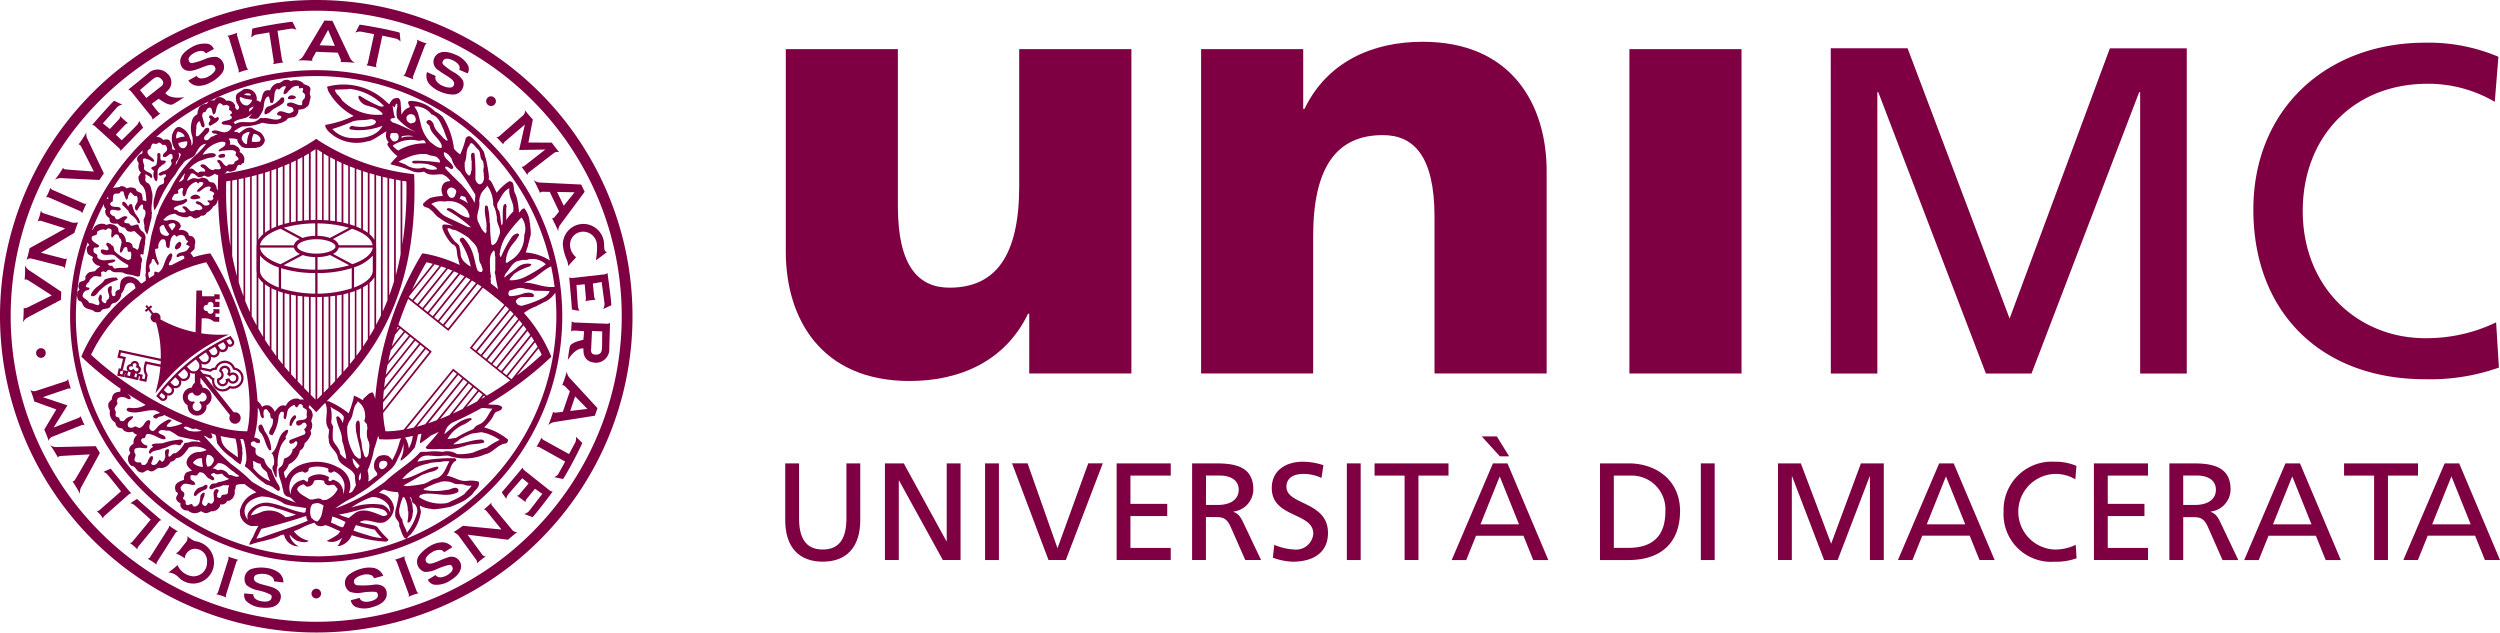 <svg id="Raggruppa_2" data-name="Raggruppa 2" xmlns="http://www.w3.org/2000/svg" xmlns:xlink="http://www.w3.org/1999/xlink" width="231" height="58.444" viewBox="0 0 231 58.444">
  <defs>
    <clipPath id="clip-path">
      <rect id="Rettangolo_5" data-name="Rettangolo 5" width="231" height="58.444" fill="#7f0042"/>
    </clipPath>
  </defs>
  <g id="Raggruppa_1" data-name="Raggruppa 1" transform="translate(0 0)" clip-path="url(#clip-path)">
    <path id="Tracciato_2" data-name="Tracciato 2" d="M.986,29.222a28.231,28.231,0,1,1,28.233,28.23A28.265,28.265,0,0,1,.986,29.222M29.219,58.444A29.222,29.222,0,1,0,0,29.222,29.253,29.253,0,0,0,29.219,58.444" transform="translate(0 0)" fill="#7f0042"/>
    <path id="Tracciato_3" data-name="Tracciato 3" d="M24.678,41.574a.154.154,0,0,1,.008.12.3.3,0,0,1-.365.221.285.285,0,0,1-.19-.132.248.248,0,0,1-.036-.226c0-.014.007-.018.007-.032l-.076.069a.565.565,0,0,0,.449-.408.576.576,0,0,0-.218-.564l.035.1a.237.237,0,0,0,.008-.046.3.3,0,0,1,.363-.222.253.253,0,0,1,.188.138.289.289,0,0,1,.041.224.191.191,0,0,1-.041.1l-.067.08.077.066.115.1.071.072.069-.072a.3.3,0,0,1,.513.28.323.323,0,0,1-.127.191.34.34,0,0,1-.233.037.331.331,0,0,1-.223-.2l-.029-.091-.1.023-.161.043-.107.027Zm.173-.043a.516.516,0,0,0,.762.277.514.514,0,0,0-.155-.943.509.509,0,0,0-.492.144l.15-.006L25,40.9l.013.145a.368.368,0,0,0,.085-.188.494.494,0,0,0-.064-.389.5.5,0,0,0-.324-.232.515.515,0,0,0-.621.386.166.166,0,0,0-.01.066l-.007.057.044.044a.316.316,0,0,1,.154.341.4.4,0,0,1-.3.259l-.052.013-.022.052c-.008.019-.008.036-.015.051a.535.535,0,0,0,.065.386.519.519,0,0,0,.943-.15.391.391,0,0,0-.005-.23l-.081.129.172-.04Z" transform="translate(-3.819 -6.435)" fill="#7f0042"/>
    <path id="Tracciato_4" data-name="Tracciato 4" d="M23.1,42.056a.967.967,0,0,0,.918-.265.079.079,0,0,0,.026.01.985.985,0,1,0,.449-1.919l-.018,0h-.026a.994.994,0,0,0-.7-.621.976.976,0,0,0-1.139.621.693.693,0,0,0-.432.152l-.807-.171a.956.956,0,0,0,.017-.155.657.657,0,0,0-.033-.2.584.584,0,0,0,.289.078.6.6,0,0,0,.6-.6c0-.041-.005-.075-.005-.113a.484.484,0,0,0,.26.072.537.537,0,0,0,.541-.534.185.185,0,0,0,0-.05.487.487,0,0,0,.273.092.511.511,0,0,0,.509-.511c0-.013,0-.019,0-.028A.315.315,0,0,0,24,37.96a.4.4,0,0,0,.393-.394.316.316,0,0,0-.041-.165l0-.01v-.01l-.247-.35-.049-.089-.082.045a17.815,17.815,0,0,0-6.733,5.437l-.064.076.071.07.323.3v.014l.01,0a.4.4,0,0,0,.63-.317.376.376,0,0,0-.028-.13.412.412,0,0,0,.137.025.5.5,0,0,0,.509-.513.526.526,0,0,0-.042-.2.609.609,0,0,0,.176.034.544.544,0,0,0,.54-.543.479.479,0,0,0-.036-.176.6.6,0,0,0,.824-.733.732.732,0,0,0,.367.1.337.337,0,0,0,.1-.014l-.011.87a.635.635,0,0,0-.264.431.877.877,0,0,0-.4,1.639v.105a.877.877,0,0,0,1.753,0c0-.035-.017-.055-.017-.088a.874.874,0,0,0-.353-1.652.573.573,0,0,0-.2-.38l0-.535L24,44.277a.674.674,0,0,0-.056.244.52.52,0,1,0,1.039,0A.514.514,0,0,0,24.47,44a1.3,1.3,0,0,0-.13.006L21.7,40.683l.365.075a.779.779,0,0,0,.281.248.976.976,0,0,0,.753,1.051m-1.457-2.692a.394.394,0,0,1-.324-.172c-.005,0-.129-.156-.21-.257.214-.16.438-.317.663-.465l.186.277a.355.355,0,0,1,.077.228.388.388,0,0,1-.391.388m.859-.638a.316.316,0,0,1-.269-.15c0-.014-.113-.174-.19-.286.192-.119.373-.225.565-.337l.179.276a.376.376,0,0,1,.042.171.328.328,0,0,1-.327.326m.81-.5a.312.312,0,0,1-.259-.15s-.108-.167-.177-.28c.17-.094.338-.183.512-.273l.187.29a.248.248,0,0,1,.024.123.289.289,0,0,1-.287.289m.854-.73a.332.332,0,0,1,.013.075.179.179,0,0,1-.339.076l-.005,0-.172-.263c.111-.055.219-.107.318-.16Zm-6.349,5.249a.186.186,0,0,1-.1-.028l-.247-.24c.071-.086.138-.183.2-.266l.257.217a.186.186,0,0,1,.072.146.173.173,0,0,1-.184.171m.507-.491a.276.276,0,0,1-.184-.071s-.158-.137-.259-.228c.123-.15.249-.3.386-.452l.252.236a.293.293,0,0,1-.195.515m.643-.684a.307.307,0,0,1-.215-.084s-.16-.139-.254-.24c.142-.156.3-.317.456-.471l.24.247a.312.312,0,0,1,.1.224.323.323,0,0,1-.327.324m.748-.658a.386.386,0,0,1-.28-.129s-.147-.145-.247-.247c.19-.181.386-.361.586-.533l.218.233a.386.386,0,0,1,.115.281.4.4,0,0,1-.393.394m.54-.88s-.147-.149-.234-.247c.265-.223.541-.45.827-.659l.216.266a.539.539,0,0,1,.107.318.513.513,0,0,1-.916.322m1.129,2.163a.135.135,0,0,1,.045,0,.412.412,0,0,1,0,.824.3.3,0,0,1-.173-.049l-.085.154a.409.409,0,1,1-.621.351.4.4,0,0,1,.2-.355l-.074-.135a.273.273,0,0,1-.16.034.412.412,0,0,1,0-.824.2.2,0,0,1,.055,0,.459.459,0,0,0,.413.281.478.478,0,0,0,.4-.281m.846-1.582L22.2,40.57l-.043,0-.664-.148-.237-.3a.143.143,0,0,1,.027-.057l.89.189.065.013.038-.045a.528.528,0,0,1,.4-.132l.078.006.028-.087A.772.772,0,0,1,24.262,40l.017.066.07.009a.392.392,0,0,1,.068.01l.027.006a.773.773,0,0,1-.352,1.506l-.032-.02c-.017,0-.024-.011-.035-.011l-.07-.02-.048.051a.77.77,0,0,1-1.35-.631l.011-.086-.073-.031a.524.524,0,0,1-.27-.24" transform="translate(-2.747 -5.909)" fill="#7f0042"/>
    <path id="Tracciato_5" data-name="Tracciato 5" d="M22.587,36.044a12.437,12.437,0,0,1-1.925-.129l.036-1.383s.194-.012.453,0a1.162,1.162,0,0,1,.669.3l.5.015V34.4l-.354-.01v-.312l.377.009-.007-.4-.588-.013a.284.284,0,1,1-.523.156.192.192,0,0,1-.07.019.281.281,0,1,1,0-.562.353.353,0,0,1,.082.013.283.283,0,0,1,.272-.3.286.286,0,0,1,.278.289.252.252,0,0,1-.061.181l.609.012L22.344,33,21.957,33v-.243l.4.019,0-.46-.492-.02v.191l-1.133,0v-.532h-.525l-.076,3.863a11.3,11.3,0,0,1-3.264-1.206.372.372,0,0,0,.028-.155.452.452,0,0,0-.454-.449.388.388,0,0,0-.2.044l-.32-.411.208-.164-.118-.152-.213.169-.16-.2-.143.122.16.2-.22.164.123.153.219-.167.311.4a.409.409,0,0,0-.109.292.46.46,0,0,0,.458.453l.042,0a10.848,10.848,0,0,1,.435,3.349l-3.742-.8-.1-.022-.024.1-.118.512-.024.1.1.031.423.088-.215.912-.087-.019-.1-.024-.018.105-.1.48-.028.095.107.025.447.1.11.021.02-.108.053-.293.034.008-.058.286-.026.1.106.023.454.1.094.02.029-.1-.025.1.1.022.39.1.109.024.022-.11.054-.261.1.026-.049.249-.024.107.1.025.448.094.106.02.024-.1L15.7,39.8l.01-.041-.018-.03a1.119,1.119,0,0,1-.14-.645c.028-.144.062-.261.076-.334l1.251.258a11.616,11.616,0,0,1-.3,1.809c-.058.21-.1.44-.159.652a16.742,16.742,0,0,1,6.8-5.448c-.2.013-.423.013-.63.025M13.9,39.427a.32.32,0,0,0,.162.074.185.185,0,0,0,.081.012l-.081.337-.243-.055.063-.279Zm.3-.465.14.044-.011-.15c0-.012,0-.033,0-.049a.18.18,0,0,1,.212-.128.167.167,0,0,1,.134.206s0,.008-.009.014a.039.039,0,0,0-.014.022l-.066.126.131.037a.151.151,0,0,1,.113.076.176.176,0,0,1,.024.129.188.188,0,0,1-.08.109.173.173,0,0,1-.132.025.168.168,0,0,1-.093-.056l-.13-.135.016-.054-.2.107a.2.2,0,0,1-.122.011A.193.193,0,0,1,14,39.221a.187.187,0,0,1-.018-.138.165.165,0,0,1,.066-.092.222.222,0,0,1,.151-.029m.463,1.026-.185-.045.072-.328a.163.163,0,0,0,.043.012.294.294,0,0,0,.141.015l-.015.088Zm.911-1.475-.1-.017-.025.092c-.005.008-.052.195-.1.446a1.207,1.207,0,0,0,.145.76l-.071.349-.241-.047.055-.259.014-.1-.093-.018-.31-.073-.067-.019a.385.385,0,0,0,.116-.039.408.408,0,0,0,.167-.242.4.4,0,0,0-.042-.3.537.537,0,0,0-.129-.125.385.385,0,0,0-.291-.45.4.4,0,0,0-.465.286.334.334,0,0,0-.191.059.386.386,0,0,0-.171.224.412.412,0,0,0,.049.3.421.421,0,0,0,.063.07l-.076-.018-.241-.051-.106-.034-.024.112-.06.291-.238-.055.055-.264.085.008.1.02.018-.092.27-1.116.028-.1-.11-.026-.419-.093.067-.307,3.679.788c0,.111-.008.218-.015.315Z" transform="translate(-2.061 -5.112)" fill="#7f0042"/>
    <path id="Tracciato_6" data-name="Tracciato 6" d="M22.19,5.7c-.129-.252-.512-.339-1.069-.047-.386.214-.612.475-.492.744.1.221.21.216.414.173a6.234,6.234,0,0,0,1.074-.348,2.276,2.276,0,0,1,1.069-.2.967.967,0,0,1,.51,1.487,3.144,3.144,0,0,1-1.082.88,2.369,2.369,0,0,1-1.067.311,1.174,1.174,0,0,1-.98-.495l.775-.428a.476.476,0,0,0,.336.228,1.324,1.324,0,0,0,.828-.218,1.538,1.538,0,0,0,.532-.489.371.371,0,0,0-.276-.53c-.368-.07-1.128.354-1.7.494-.479.113-.96.066-1.171-.469s.036-1.133.973-1.657a2.317,2.317,0,0,1,1.514-.327.841.841,0,0,1,.557.479Z" transform="translate(-3.171 -0.764)" fill="#7f0042"/>
    <path id="Tracciato_7" data-name="Tracciato 7" d="M34.777,4.543l.782-1.418s.323.76.624,1.474Zm1.678.684c.148.333.236.559.256.591.05.134.041.229-.02.278a11.883,11.883,0,0,1,1.352.071.989.989,0,0,1-.452-.448c-.03-.071-1.629-3.432-1.629-3.432l-.74-.029s-1.914,3.208-1.958,3.276a.972.972,0,0,1-.491.4,13.282,13.282,0,0,1,1.351.052c-.047-.052-.056-.142.016-.281.011-.02.152-.263.314-.558Z" transform="translate(-5.243 -0.361)" fill="#7f0042"/>
    <path id="Tracciato_8" data-name="Tracciato 8" d="M10.561,18.348S9.08,15.253,9.053,15.182a.921.921,0,0,1-.1-.626,11.626,11.626,0,0,1-.732,1.131c.069-.015.143.029.228.152.054.1,1.191,2.341,1.191,2.341s-2.5-.181-2.609-.2c-.149-.018-.219-.073-.231-.149a12.166,12.166,0,0,1-.76,1.116,1.054,1.054,0,0,1,.621-.16c.077.017,3.492.171,3.492.171Z" transform="translate(-0.966 -2.329)" fill="#7f0042"/>
    <path id="Tracciato_9" data-name="Tracciato 9" d="M6.431,27.632,4.247,27.06,7.33,25.229s.257-.767.356-.971a1.562,1.562,0,0,1-.534.018L4.45,23.4c-.111-.041-.207-.219-.207-.219a5.583,5.583,0,0,1-.3,1.01.4.4,0,0,1,.3-.083l2.251.711L3.2,26.641a10.5,10.5,0,0,1-.28,1.084A.543.543,0,0,1,3.37,27.6l2.845.723a.286.286,0,0,1,.228.2c.071-.369.189-.842.2-.934a.388.388,0,0,1-.208.045" transform="translate(-0.466 -3.709)" fill="#7f0042"/>
    <path id="Tracciato_10" data-name="Tracciato 10" d="M8.526,22.1a.362.362,0,0,0,.272.012c-.063.088-.338.735-.4.894a.382.382,0,0,0-.187-.2l-2.88-1.258a.351.351,0,0,0-.273-.006,4.694,4.694,0,0,0,.407-.9.376.376,0,0,0,.184.2Z" transform="translate(-0.808 -3.302)" fill="#7f0042"/>
    <path id="Tracciato_11" data-name="Tracciato 11" d="M6.066,31.626S3.2,29.7,3.131,29.667a.967.967,0,0,1-.409-.486,12.756,12.756,0,0,1-.04,1.352c.057-.056.148-.06.281.006.1.053,2.224,1.424,2.224,1.424s-2.213,1.1-2.323,1.149c-.135.056-.22.046-.268-.013a12.959,12.959,0,0,1-.066,1.356.975.975,0,0,1,.445-.46c.07-.039,3.062-1.627,3.062-1.627Z" transform="translate(-0.405 -4.668)" fill="#7f0042"/>
    <path id="Tracciato_12" data-name="Tracciato 12" d="M26.782,6.784a.366.366,0,0,0,.18.213,8.457,8.457,0,0,0-.939.287.349.349,0,0,0,.018-.276L25.16,4.1a.346.346,0,0,0-.166-.212,4.943,4.943,0,0,0,.937-.291.343.343,0,0,0-.018.276Z" transform="translate(-3.998 -0.576)" fill="#7f0042"/>
    <path id="Tracciato_13" data-name="Tracciato 13" d="M9.729,49.058l-3.589.081a.947.947,0,0,1-.616-.179,11.97,11.97,0,0,1,.717,1.152c.018-.077.091-.129.234-.144.118-.013,2.707-.15,2.707-.15s-1.3,2.25-1.363,2.342c-.088.126-.16.169-.24.144a12.44,12.44,0,0,1,.7,1.161,1.007,1.007,0,0,1,.113-.627c.046-.068,1.721-3.152,1.721-3.152Z" transform="translate(-0.884 -7.832)" fill="#7f0042"/>
    <path id="Tracciato_14" data-name="Tracciato 14" d="M45.264,7.754a.378.378,0,0,0,.015.272c-.1-.051-.764-.29-.922-.349a.353.353,0,0,0,.187-.2l1.088-2.842a.419.419,0,0,0-.018-.282,4.418,4.418,0,0,0,.92.359.413.413,0,0,0-.184.2Z" transform="translate(-7.095 -0.697)" fill="#7f0042"/>
    <path id="Tracciato_15" data-name="Tracciato 15" d="M12.76,15.721a.365.365,0,0,0-.116-.242l-2.253-2.049a.356.356,0,0,0-.257-.1c.144-.176,1.759-2.025,2.034-2.247l.757.36a.885.885,0,0,0-.462.218l-1.339,1.513.648.52.863-.923a.4.4,0,0,0,.088-.265,8.789,8.789,0,0,0,.736.65.4.4,0,0,0-.247.123l-.892.934.55.524s1.427-1.4,1.467-1.484.139-.19.123-.3.388.627.388.627c-.095.055-2.087,2.137-2.087,2.137" transform="translate(-1.621 -1.774)" fill="#7f0042"/>
    <path id="Tracciato_16" data-name="Tracciato 16" d="M30.591,2.491c-.219.029-2.534.434-2.866.549l-.092.832a.9.9,0,0,1,.428-.282L29.3,3.382l.414,2.661a.383.383,0,0,1-.069.27c.174-.03.868-.16.981-.155a.349.349,0,0,1-.15-.227l-.416-2.7,1.254-.2a.916.916,0,0,1,.5.118L31.448,2.4c-.35-.006-2.583.387-2.8.429" transform="translate(-4.42 -0.384)" fill="#7f0042"/>
    <path id="Tracciato_17" data-name="Tracciato 17" d="M42.352,3.23c-.216-.052-2.532-.5-2.875-.514l-.383.741a.888.888,0,0,1,.5-.1l1.227.236-.574,2.642a.345.345,0,0,1-.155.232c.175.031.864.16.972.2a.339.339,0,0,1-.053-.269l.572-2.667L42.837,4a.9.9,0,0,1,.421.28l-.072-.827c-.323-.127-2.555-.565-2.766-.592" transform="translate(-6.254 -0.435)" fill="#7f0042"/>
    <path id="Tracciato_18" data-name="Tracciato 18" d="M49.934,7.361c.129-.258-.037-.617-.6-.88-.4-.186-.748-.21-.892.05-.121.212-.05.291.109.431a5.807,5.807,0,0,0,.92.652,2.219,2.219,0,0,1,.808.738.969.969,0,0,1-.888,1.3,3.169,3.169,0,0,1-1.35-.333,2.593,2.593,0,0,1-.892-.664,1.157,1.157,0,0,1-.19-1.081l.8.36a.484.484,0,0,0,.029.407,1.315,1.315,0,0,0,.665.523A1.42,1.42,0,0,0,49.164,9a.363.363,0,0,0,.254-.539c-.157-.334-.957-.691-1.411-1.063a.885.885,0,0,1-.331-1.22c.294-.479.931-.653,1.91-.213a2.23,2.23,0,0,1,1.173,1.011.841.841,0,0,1-.043.722Z" transform="translate(-7.502 -0.914)" fill="#7f0042"/>
    <path id="Tracciato_19" data-name="Tracciato 19" d="M62.609,30.42a.385.385,0,0,0,.265.071l3.027-.344a.4.4,0,0,0,.238-.139c.041.214.372,2.654.36,3l-.759.348a.942.942,0,0,0,.135-.5l-.267-2L64.791,31l.131,1.245a.378.378,0,0,0,.142.249,9.615,9.615,0,0,0-.98.129.358.358,0,0,0,.07-.265l-.111-1.291-.759.073s.12,2,.15,2.08.058.23.144.293a4.084,4.084,0,0,1-.723-.12c.018-.111-.246-2.978-.246-2.978" transform="translate(-10.015 -4.8)" fill="#7f0042"/>
    <path id="Tracciato_20" data-name="Tracciato 20" d="M47.6,62.67c.132.252.527.323,1.067.012.371-.221.593-.495.47-.757-.1-.22-.215-.21-.419-.157a6.391,6.391,0,0,0-1.058.38,2.36,2.36,0,0,1-1.069.239.976.976,0,0,1-.565-1.47,3.414,3.414,0,0,1,1.053-.927,2.478,2.478,0,0,1,1.058-.339,1.163,1.163,0,0,1,.992.456l-.756.462a.446.446,0,0,0-.345-.214,1.234,1.234,0,0,0-.816.247,1.3,1.3,0,0,0-.515.5.363.363,0,0,0,.293.518c.372.057,1.118-.392,1.685-.554a.89.89,0,0,1,1.189.428c.222.517,0,1.13-.925,1.688a2.269,2.269,0,0,1-1.5.384.865.865,0,0,1-.57-.456Z" transform="translate(-7.339 -9.542)" fill="#7f0042"/>
    <path id="Tracciato_21" data-name="Tracciato 21" d="M39.3,65.23c.071.277.423.46,1.022.307.431-.11.712-.312.662-.6-.034-.236-.149-.261-.355-.27a5.714,5.714,0,0,0-1.129.079,2.3,2.3,0,0,1-1.088-.071.967.967,0,0,1-.133-1.562,3.269,3.269,0,0,1,1.263-.6,2.508,2.508,0,0,1,1.108-.041,1.2,1.2,0,0,1,.833.719l-.85.23a.5.5,0,0,0-.275-.3,1.28,1.28,0,0,0-.859.015,1.467,1.467,0,0,0-.633.339.365.365,0,0,0,.136.58,7.175,7.175,0,0,0,1.769-.066c.5.006.95.169,1.028.738s-.309,1.09-1.342,1.363a2.243,2.243,0,0,1-1.552-.039.877.877,0,0,1-.428-.6Z" transform="translate(-6.071 -9.986)" fill="#7f0042"/>
    <path id="Tracciato_22" data-name="Tracciato 22" d="M27.711,64.9c-.044.283.22.575.834.658.44.053.78-.034.838-.318.056-.235-.042-.294-.231-.379a4.859,4.859,0,0,0-1.074-.337,2.4,2.4,0,0,1-1-.469.974.974,0,0,1,.457-1.5,3.162,3.162,0,0,1,1.389-.088,2.457,2.457,0,0,1,1.056.372,1.141,1.141,0,0,1,.5.965l-.869-.1a.484.484,0,0,0-.148-.38,1.266,1.266,0,0,0-.8-.307,1.449,1.449,0,0,0-.717.091.361.361,0,0,0-.075.587c.26.269,1.116.374,1.666.586.463.189.822.5.677,1.064-.136.543-.677.9-1.75.78a2.28,2.28,0,0,1-1.428-.612.834.834,0,0,1-.167-.7Z" transform="translate(-4.294 -9.986)" fill="#7f0042"/>
    <path id="Tracciato_23" data-name="Tracciato 23" d="M18.154,58.074a.351.351,0,0,0,.057-.266,9.006,9.006,0,0,0,.826.538.393.393,0,0,0-.231.155l-1.685,2.656a.327.327,0,0,0-.055.263,4.384,4.384,0,0,0-.825-.538.358.358,0,0,0,.228-.155Z" transform="translate(-2.598 -9.247)" fill="#7f0042"/>
    <path id="Tracciato_24" data-name="Tracciato 24" d="M24.9,61.493a.368.368,0,0,0-.017-.281c.1.058.775.265.943.311a.358.358,0,0,0-.186.207l-.943,3a.374.374,0,0,0,.014.272,4.3,4.3,0,0,0-.93-.3.381.381,0,0,0,.178-.214Z" transform="translate(-3.805 -9.792)" fill="#7f0042"/>
    <path id="Tracciato_25" data-name="Tracciato 25" d="M43.613,61.714a.4.4,0,0,0-.185-.208,9.39,9.39,0,0,0,.929-.33.357.357,0,0,0-.017.275l1.1,2.944a.389.389,0,0,0,.19.209,4.7,4.7,0,0,0-.936.326.377.377,0,0,0,.014-.273Z" transform="translate(-6.947 -9.786)" fill="#7f0042"/>
    <path id="Tracciato_26" data-name="Tracciato 26" d="M52.9,56.024l1.419,1.746-3.564-.344s-.657.476-.869.58a1.414,1.414,0,0,1,.447.3l1.677,2.3a.551.551,0,0,1,.044.291,6.707,6.707,0,0,1,.817-.648.408.408,0,0,1-.287-.1l-1.4-1.9,3.737.465s.589-.524.866-.709a.557.557,0,0,1-.448-.16l-1.868-2.256a.3.3,0,0,1-.071-.307c-.263.265-.643.574-.7.646a.469.469,0,0,1,.2.1" transform="translate(-7.98 -8.843)" fill="#7f0042"/>
    <path id="Tracciato_27" data-name="Tracciato 27" d="M57.123,51.43a.379.379,0,0,0,.138.243l2.382,1.89a.38.38,0,0,0,.26.072c-.118.183-1.608,2.137-1.866,2.379l-.776-.3a.888.888,0,0,0,.444-.254l1.231-1.6-.677-.472-.8.98a.373.373,0,0,0-.07.26c-.072-.084-.642-.492-.785-.6a.325.325,0,0,0,.233-.138l.833-.995-.587-.479S55.755,53.915,55.724,54s-.126.209-.1.311-.433-.6-.433-.6c.09-.066,1.933-2.281,1.933-2.281" transform="translate(-8.828 -8.227)" fill="#7f0042"/>
    <path id="Tracciato_28" data-name="Tracciato 28" d="M61.919,51.208c.108-.191,1.214-2.265,1.322-2.6l-.593-.581a.865.865,0,0,1-.041.512l-.591,1.1-2.36-1.307a.369.369,0,0,1-.168-.219c-.08.152-.413.773-.483.857a.379.379,0,0,1,.271.034l2.383,1.326-.618,1.124c-.082.183-.392.315-.392.315l.816.176c.218-.273,1.28-2.276,1.373-2.477" transform="translate(-9.439 -7.682)" fill="#7f0042"/>
    <path id="Tracciato_29" data-name="Tracciato 29" d="M60.864,20.9c.831.021,1.617.031,1.617.031s-.516.643-1,1.247Zm.183,1.808c-.226.285-.378.478-.4.5-.1.109-.181.143-.249.119,0,0,.514,1,.574,1.222a.948.948,0,0,1,.175-.607c.047-.062,2.266-3.056,2.266-3.056l-.32-.668s-3.728-.183-3.812-.183a.984.984,0,0,1-.588-.246c.139.187.6,1.212.6,1.212.02-.068.1-.117.246-.117.037,0,.308.008.646.013Z" transform="translate(-9.389 -3.166)" fill="#7f0042"/>
    <path id="Tracciato_30" data-name="Tracciato 30" d="M62.788,43.162c.585.591,1.13,1.157,1.13,1.157s-.816.1-1.584.188Zm-1.135,1.42c-.358.045-.6.079-.639.079-.148.01-.228-.024-.257-.087a11.715,11.715,0,0,1-.458,1.268.994.994,0,0,1,.561-.307l3.75-.587.243-.7s-2.528-2.751-2.586-2.807a.987.987,0,0,1-.247-.586,12.145,12.145,0,0,1-.431,1.284c.071-.033.157-.013.264.095.027.02.213.215.449.458Z" transform="translate(-9.646 -6.535)" fill="#7f0042"/>
    <path id="Tracciato_31" data-name="Tracciato 31" d="M14.977,59.554a.378.378,0,0,1,.081-.263l1.9-2.31a.346.346,0,0,1,.24-.134s-2.182-1.869-2.245-1.967c0,0-.716.434-.6.418.1-.019.215.069.3.11s1.557,1.383,1.557,1.383l-1.682,2.032a.374.374,0,0,1-.238.128,3.7,3.7,0,0,1,.687.6" transform="translate(-2.286 -8.779)" fill="#7f0042"/>
    <path id="Tracciato_32" data-name="Tracciato 32" d="M11.225,56.169a.346.346,0,0,1,.116-.24l2.245-1.989a.371.371,0,0,1,.252-.092s-1.855-2.191-1.9-2.3c0,0-.779.321-.671.321s.214.1.291.148,1.323,1.625,1.323,1.625l-1.985,1.739a.366.366,0,0,1-.258.085,3.172,3.172,0,0,1,.591.7" transform="translate(-1.701 -8.246)" fill="#7f0042"/>
    <path id="Tracciato_33" data-name="Tracciato 33" d="M5.739,44.5l-2.032-.735A10.832,10.832,0,0,0,3.352,42.7a.553.553,0,0,0,.467.1L6.6,41.892a.306.306,0,0,0,.218-.217c.087.365.244.826.254.918a.465.465,0,0,0-.221-.029l-2.361.8,2.278.761L5.487,46.173l2.334-.9a.417.417,0,0,0,.15-.15c.056.071.226.523.393.859a.29.29,0,0,0-.3-.027L5.339,47.032a.547.547,0,0,0-.3.372,11.062,11.062,0,0,0-.413-1.04Z" transform="translate(-0.536 -6.667)" fill="#7f0042"/>
    <path id="Tracciato_34" data-name="Tracciato 34" d="M57.557,15.109l2.162.012a10.941,10.941,0,0,0,.69.886.568.568,0,0,0-.476.057l-2.324,1.791a.3.3,0,0,0-.135.27c-.2-.308-.5-.694-.54-.776a.375.375,0,0,0,.213-.052l1.968-1.538L56.7,15.8l.529-2.351-1.9,1.626a.407.407,0,0,0-.091.2c-.071-.057-.388-.426-.655-.685a.291.291,0,0,0,.293-.075l2.209-1.929a.563.563,0,0,0,.153-.453,10.763,10.763,0,0,0,.729.846Z" transform="translate(-8.732 -1.941)" fill="#7f0042"/>
    <path id="Tracciato_35" data-name="Tracciato 35" d="M18.518,62.328a1.42,1.42,0,0,1,.877.376,1.894,1.894,0,0,0,1.42.649,1.946,1.946,0,0,0,1.922-1.966,1.99,1.99,0,0,0-1.761-1.952,2.262,2.262,0,0,1-.708-.475.657.657,0,0,1-.066.5l-.7.883a.782.782,0,0,1-.3.215,4.416,4.416,0,0,1,.859.478.369.369,0,0,1,.029-.269,1,1,0,0,1,.684-.608,1.125,1.125,0,0,1,1.317,1.225,1.258,1.258,0,0,1-1.274,1.3,1.719,1.719,0,0,1-1.453-1.042,7.271,7.271,0,0,1-.843.683" transform="translate(-2.962 -9.432)" fill="#7f0042"/>
    <path id="Tracciato_36" data-name="Tracciato 36" d="M65.035,27.476c-.019.207-.071.524-.071.524L66,27.226c-.2-.035-.277-.126-.277-.668a1.921,1.921,0,0,0-1.907-1.926,1.9,1.9,0,0,0-1.907,1.926,4.266,4.266,0,0,0,.367,1.385c.046.144.168.433.092.61l.77-.844a1.5,1.5,0,0,1-.564-1.129,1.216,1.216,0,0,1,1.263-1.233,1.287,1.287,0,0,1,1.227,1.3,4.628,4.628,0,0,1-.032.832" transform="translate(-9.903 -3.94)" fill="#7f0042"/>
    <path id="Tracciato_37" data-name="Tracciato 37" d="M53.62,10.713a.449.449,0,1,0,.616.654.436.436,0,0,0,.014-.628.445.445,0,0,0-.63-.026" transform="translate(-8.555 -1.695)" fill="#7f0042"/>
    <path id="Tracciato_38" data-name="Tracciato 38" d="M35.142,65.268a.452.452,0,0,0-.376-.507.449.449,0,0,0-.132.888.457.457,0,0,0,.508-.381" transform="translate(-5.479 -10.359)" fill="#7f0042"/>
    <path id="Tracciato_39" data-name="Tracciato 39" d="M4.414,39.193a.441.441,0,0,0,.445-.446.431.431,0,0,0-.435-.446.44.44,0,0,0-.454.439.453.453,0,0,0,.444.453" transform="translate(-0.635 -6.127)" fill="#7f0042"/>
    <path id="Tracciato_40" data-name="Tracciato 40" d="M17.729,9.616l-.2.208c.5.634,1.756.369,1.756.369s-.659.454-1.046.66-1.113-.385-1.33-.506l-.63.466a10.444,10.444,0,0,0,.648.82.211.211,0,0,0,.179.049c-.091.06-.769.6-.769.6a.373.373,0,0,0-.074-.265L14.353,9.648a.4.4,0,0,0-.244-.134c.164-.146,1.548-1.252,1.82-1.49a1.259,1.259,0,0,1,1.793,0,1.05,1.05,0,0,1,.007,1.593m-.552-1.074c-.407-.44-.756-.023-.963.128l-1.025.871.591.733,1.274-1c.244-.152.44-.4.123-.732" transform="translate(-2.257 -1.223)" fill="#7f0042"/>
    <path id="Tracciato_41" data-name="Tracciato 41" d="M63.909,38.144l-.018-.3c-.806-.039-1.436,1.084-1.436,1.084s.09-.793.182-1.222,1.027-.586,1.262-.664l.064-.783s-.9-.076-1.042-.057c-.152.016-.167.161-.161.1.013-.106.058-.966.058-.966a.347.347,0,0,0,.245.113l3.039.119a.342.342,0,0,0,.252-.1c.015.22-.065,1.993-.06,2.352a1.252,1.252,0,0,1-1.175,1.35c-1.021,0-1.2-.693-1.211-1.032m1.172.284c.608-.021.515-.55.542-.812l.013-1.336-.943-.041-.078,1.622c-.05.283.009.586.467.567" transform="translate(-9.991 -5.653)" fill="#7f0042"/>
    <path id="Tracciato_42" data-name="Tracciato 42" d="M30.453,7.717A22.738,22.738,0,1,0,53.188,30.455,22.765,22.765,0,0,0,30.453,7.717M48.5,36.278,48.158,36l2.512-3.138c.088.149.169.292.24.417Zm2.493-2.849c.131.243.232.441.294.585a28.869,28.869,0,0,1-2.31,1.927Zm-4.247,5.554c-.432.507-.574,1.242-1.332,1.507a1.03,1.03,0,0,0-.438.394,9.881,9.881,0,0,0-1.6.806l-.8.122a3.12,3.12,0,0,1,1.6-1.39V40.4c.245-.063.38-.281.581-.339a.129.129,0,0,0,0-.2c-1.039.066-1.742.932-2.467,1.494a2.4,2.4,0,0,1,.254-.627,1.883,1.883,0,0,1,.471-.438c.9-.395,1.817-.848,2.728-1.356.333-.006.684.069,1.01.059M43.591,46.46c-.3-.376-.711.055-1.08.043a5.677,5.677,0,0,1-2.127,0v-.084a7.61,7.61,0,0,1,1.362-.6c.089.021.115-.027.166-.054a1.868,1.868,0,0,1,1.336.171c.332.077.726-.031,1.023.145a2.743,2.743,0,0,0,.544.035c-.184.291-.47.479-.654.755a6.08,6.08,0,0,1-1.227.662,1.388,1.388,0,0,1-.485.2,3.618,3.618,0,0,1-2.47-.549c-.035-.1.047-.087.047-.159.053-.109.207-.058.29-.139,1.13-.181,2.225.362,3.216-.171.084-.043.048-.16.06-.259m-2-1.026c-.483.081-.78.406-1.225.518a11.346,11.346,0,0,1-1.56.207c-.086-.049-.218-.01-.291-.076.559-.278,1.223-.7,1.767-.987.084-.03.22-.065.318-.1.361-.193.854-.146,1.14-.5.032-.086-.06-.1-.1-.15-1.159.2-2.12,1.022-3.242,1.163a4.072,4.072,0,0,1,1.086-.939v-.034a4.3,4.3,0,0,1,1.363-.465l.071-.049a9.608,9.608,0,0,1,1.015-.1,2.428,2.428,0,0,1,.831-.053c-.338.553-.475,1.28-1.178,1.562M39.069,49.5a1.255,1.255,0,0,0,.289-.825.618.618,0,0,0,.014-.4,2.547,2.547,0,0,0-.283-1.126c.3.09.082.548.439.634a.964.964,0,0,1,.256.8,5.146,5.146,0,0,1-.951,1.876c-.108-.44-.417-.813-.417-1.216a1.234,1.234,0,0,1-.233-1.2,3.416,3.416,0,0,1,.2-.654c.031-.081.045-.3.226-.185a2.762,2.762,0,0,1,.313,1.263l.037.009a3.82,3.82,0,0,1-.085,1c.046.061.132.018.192.034m-2.245-3.77A18.164,18.164,0,0,1,32.2,48.222a10.8,10.8,0,0,1,1.754-1.074c.522-.365,1.142-.689,1.623-1.1.611-.476,1.195-.956,1.788-1.477a2.556,2.556,0,0,0,.622-.969,4.664,4.664,0,0,0,.486-1.171l.023-.218a2.3,2.3,0,0,1-.241,1.43c.011.051-.02.132.031.163a6.055,6.055,0,0,0,1.274-1.229,11.353,11.353,0,0,0,.294-1.188c.1-.024.207-.058.318-.091a5.544,5.544,0,0,1-.13.695c.013.064-.022.165.054.19a11.694,11.694,0,0,0,.966-.718c.018-.01.055.017.082-.02v-.029c.029-.017.09.018.114-.031l.523-.25c-.36.474-.811.968-1.227,1.452.055.028.094.16.2.119v.016a9.359,9.359,0,0,0,1.189,0,8.241,8.241,0,0,0,.876,0,3.892,3.892,0,0,0,1.173-.232h.149c.02-.06.184-.087.333-.129.458-.129,1-.078,1.475-.232-.025-.031.016-.055.026-.055.037-.126-.128-.178-.217-.226-.923,0-1.71.412-2.629.449.119-.175.389-.265.524-.423a1.432,1.432,0,0,1,.488-.255c-.027-.07.16-.066.238-.138.187-.047.328-.193.522-.174v-.029c.343-.031.521-.066.844-.113.036.017.084.068.123,0V41.2a4.267,4.267,0,0,1,1.534.684,6.1,6.1,0,0,0-1.168.7,10.256,10.256,0,0,0-1.26.458,4.824,4.824,0,0,1-1.508.149,1.668,1.668,0,0,0-1.348-.2,5.122,5.122,0,0,0-1.482,0,2.249,2.249,0,0,0-.575.018c-.912,1.036-2.261,1.765-3.237,2.731m-2.788,2.9-.577.458a5.252,5.252,0,0,1-.925-.328c1.066-.111,1.925-.522,2.966-.629.413.03,1.1.03,1.417.395.032.1.179.167.073.276a.5.5,0,0,1-.544.039c-.734-.286-1.638-.721-2.41-.209m.087,1.116c.607.162,1.152.3,1.74.419a4.852,4.852,0,0,0,.665.777,5.225,5.225,0,0,1-1.3-.261c-.446-.134-.906-.276-1.341-.436.079-.144.139-.347.236-.5m-4.109-1.788c.034-.23.37-.208.545-.257a1.26,1.26,0,0,1,.577.247c-.142.509-.119,1.095-.577,1.459a.652.652,0,0,1-.449-.263l-.051.005a1.173,1.173,0,0,1-.137-.883.463.463,0,0,1,.092-.308m.954-.58c-.429-.286-.864.216-1.277-.105-.388-.246-.834-.428-.995-.822.023-.246.243-.341.46-.44.231-.123.277.21.512.175a.629.629,0,0,0,.566-.448c-.024-.128.095-.1.166-.146a1.69,1.69,0,0,1,.794.066.3.3,0,0,0,.179.327c.218.213.579-.076.784.083l.284.342a2.031,2.031,0,0,1-1.105,1.019c-.135-.051-.276.088-.367-.051M24.143,49.26a1.177,1.177,0,0,1-.285-1.038c.153-.653.86-.971,1.515-1.111a3.846,3.846,0,0,1,2.16.7,8.119,8.119,0,0,0,1.356.268c.212.043.389.072.629.1.008.147-.1.271-.028.365l-.173.068c-1.177-.176-2.12-.762-3.3-.923a1.983,1.983,0,0,0-1.789.837.834.834,0,0,0-.087.727m-3.267-2.828c.286-.2.668-.172.945-.349h.56c.069.146-.105.193-.048.361-.067.07,0,.217-.037.317-.095.327-.6.029-.625.387-.034.133-.223.1-.316.053-.087-.014-.05-.1-.06-.152,0-.014.061-.048.01-.079H21.3c-.041-.209.323-.391.01-.526-.213-.053-.264.153-.343.274a5.2,5.2,0,0,0,.05.682.115.115,0,0,0-.05.017c.13.152-.08.193-.087.318a.252.252,0,0,1-.295,0c0-.017-.031-.039-.051-.039-.183.033-.13.27-.337.3a.35.35,0,0,1-.291-.259c0-.335.245-.582.232-.862a.039.039,0,0,0,.024-.032c-.086-.007.045-.051-.041-.066-.119-.057-.238.078-.3.153-.118.131-.055.377-.127.523a.59.59,0,0,1-.3.543.294.294,0,0,1-.339-.008c-.075-.438-.457.151-.668-.188.039-.219-.048-.412-.255-.442.012-.146.136-.273.136-.449.024-.255-.389-.3-.311-.512-.108-.108.044-.19.073-.286.357-.429.9.1,1.263-.117a1.082,1.082,0,0,0-.143-.26.962.962,0,0,1-.3-.219c-.014-.11-.051-.291.037-.362.186-.056.448.126.6-.056.071-.09.132-.264.323-.208.4.047.452.465.785.591.111.035.223.2.382.121.13-.2,0-.2-.08-.347-.086-.035-.2-.1-.151-.222.144,0,.184-.144.316-.06.207.181.485.053.689.034a1.507,1.507,0,0,0,.669.485,3.964,3.964,0,0,1-1.075.314c-.1.178-.379.059-.544.163a.46.46,0,0,0-.219.32c-.018.186.189.171.308.144m-1.829-2.425a.883.883,0,0,1,.831-.425l.024.425c.049.1.034.265.088.369a1.3,1.3,0,0,1-.943-.369m1.314-.743a.616.616,0,0,1,.6.372c.075.262-.118.43-.224.6a.5.5,0,0,1-.361.115,1.425,1.425,0,0,1-.01-1.087m2.014,1.872a1,1,0,0,0-.819-.5c-.281.169-.449-.171-.718-.1a3.97,3.97,0,0,0,.517-.5c.691-.049,1.026.592,1.51.824.095.162.319.23.453.361-.294.22-.6-.131-.943-.087m.147-1.06a19.727,19.727,0,0,1-1.673-1.688l-.8-.874c.31,0,.517.456.787.138a.438.438,0,0,0-.181-.381c.147.046.3.092.45.128a1.266,1.266,0,0,1,.116.547c.073.034.012.16.052.241a4.825,4.825,0,0,0,1.384,1.378,4.124,4.124,0,0,0,.752.584c.139-.122.1-.31.171-.45a2.479,2.479,0,0,1,.051-.564l-.032-.064h.013c.04-.055-.046-.117-.013-.23.032-.294-.064-.36-.068-.6a.243.243,0,0,1-.048-.213c-.018-.069-.055-.145-.077-.218.088.006.189.01.276.01a.86.86,0,0,0,.1.234c.039.281.134.58.153.9a3.973,3.973,0,0,1,.036.918.045.045,0,0,0-.036.021c.045.114-.076.276-.1.429.622.429,1.078,1.1,1.758,1.517a.761.761,0,0,0,.481.237c.086.034.161.129.268.118l.529.4c.1.036.161-.039.207-.095a.878.878,0,0,0-.227-.6,6.923,6.923,0,0,1-.559-1.249,1.609,1.609,0,0,1-.668-.97c-.267-.245-.819-.245-.8-.717v-.185c.014,0,.019-.011.035-.027-.094-.257-.576-.22-.441-.6a.3.3,0,0,1,.347-.108.427.427,0,0,0,.382.138c.163-.029.071-.207.071-.292a1.088,1.088,0,0,0-.523-.22l.039-.121a10.183,10.183,0,0,0,.3-2.609c.268.233.134.747.439.95.237-.01.044-.34.094-.492,0-.034,0-.233.073-.286.282-.2.339.189.483.286.127.173-.008.513.3.549a1.184,1.184,0,0,1-.2.875c-.06.167-.249.425-.06.573.082,0,.174.123.258.027a3.944,3.944,0,0,0,.549-1.772c.109-.123.1-.4.375-.355.18.035.063.292.092.451-.092.061.042.087.024.177.045.031.107.093.15.024.16-.312.079-.806.362-1.021a1.1,1.1,0,0,1,.46-.271.374.374,0,0,0,.167.232c.216-.036.176-.414.482-.275l.107.082c-.055.346.353.236.38.538.029.178-.087.365.029.514H29.58s0,.151-.087.177c-.248.252-1.065-.033-.862.554a.272.272,0,0,0,.318.066c.173-.086.266-.286.46-.24a.326.326,0,0,1,.166.261.585.585,0,0,1-.26.351c.117.119.208.342.054.47l-1.326.506a.229.229,0,0,0-.064.267c.092.162.218.045.364.055l-.017-.02c.084,0,.221-.3.369-.113.053.24-.127.454-.311.627-.041.016-.14.016-.113.107a.987.987,0,0,1-.748.789c-.108.142-.066.366-.171.523-.037.276-.54.339-.361.678h-.014c.014.611.3.959.349,1.5.054.057.027.166.08.223a.655.655,0,0,0,.386.613c.426.016.512.454.875.58a19.889,19.889,0,0,1-4.151-1.962,16.955,16.955,0,0,0-1.993-1.69m-5.685-1.284c-.059-.065-.154-.034-.221,0-.318.211.026.579-.179.844-.012.149-.1.2-.206.289-.1-.032-.139-.123-.241-.176-.19.144-.227.433-.523.463a.207.207,0,0,1-.259-.135c.024-.214.239-.389.129-.667-.266-.06-.3.217-.421.37a.594.594,0,0,1-.306.432c-.092,0-.26.034-.324-.082.044-.112-.068-.112-.095-.175a.476.476,0,0,1-.475-.082c-.21-.224.228-.544-.061-.779.028-.054-.055-.308.061-.382.377-.173.642-.031,1.043-.043a.2.2,0,0,0,.073-.246A.733.733,0,0,1,14.287,42c-.041-.145.05-.212.116-.275.414.1.15-.486.58-.379.548.025.932.481,1.468.481v-.039a.062.062,0,0,0,.082-.083c-.062-.323-.532-.276-.663-.538.2-.376.675-.077,1-.144a5.3,5.3,0,0,1,.827.512c.511.155,1.184.252,1.781.4.2-.1.224.153.351.176a2.958,2.958,0,0,0-.883-.083,2.145,2.145,0,0,1-.658.134,2.336,2.336,0,0,1-.847.962c-.319-.081-.349.279-.6.312-.128-.182.044-.381-.005-.64m-4.12-2.7c-.106.088-.216.05-.341.027a.37.37,0,0,1-.119-.28c-.113-.077-.335-.05-.342-.232l.007-.25c.027.012.04-.017.049-.017a1.178,1.178,0,0,1-.141-.321c0-.263.409-.442.207-.664-.03-.135.062-.171.056-.289a.67.67,0,0,1,.588-.13c.24.027.342.237.616.16.051-.252-.163-.355-.3-.5.559.37,1.131.713,1.694,1.048a2.222,2.222,0,0,1-1.526.255c-.081.044-.209.044-.228.138-.008.139.079.173.174.227.888.267,1.628-.233,2.506-.105.134.073.276.15.412.219-.23.111-.533.089-.651.344.035.138.214.182.353.182.162-.278.5-.123.667-.333.565.281,1.121.544,1.674.775,0,.014-.008.025-.018.03a4.262,4.262,0,0,1-1.056.3c-.147-.01-.286.037-.358-.081.065-.221.333-.343.458-.516a.35.35,0,0,0-.294-.086,3.586,3.586,0,0,0-.954.617,2.188,2.188,0,0,1-.437.451.36.36,0,0,1-.373-.286c-.049-.218.09-.326.064-.54a.057.057,0,0,0,.034-.02c.005-.054-.069-.006,0-.054a.4.4,0,0,0-.147-.115c-.339.051-.386.372-.591.564a.539.539,0,0,1-.3.165c-.146-.02-.292-.218-.475-.1a.475.475,0,0,1-.511.016.37.37,0,0,1,0-.456c.121-.189.424-.3.424-.54a.941.941,0,0,0-.82.4m1.5-12.706a1.417,1.417,0,0,0-1.052-.614.8.8,0,0,0-.758.412,2.568,2.568,0,0,0-.095.764c-.139.066-.333.115-.4.259-.052.117.047.316-.086.371-.062.01-.176.045-.2-.035-.092-.071-.045-.251-.108-.336a1.306,1.306,0,0,0,.034-.533c-.092-.051-.175.032-.235.051-.409.421.391.957-.252,1.263.036.124-.025.177-.081.252-.144.043-.254-.128-.343-.213-.065-.208.11-.449-.1-.563-.173-.034-.087.178-.184.223-.123.318.244.557-.059.743-.281-.033-.512-.225-.829-.2-.083-.3-.485-.372-.6-.625a.565.565,0,0,1,.239-.482c.1-.116.43-.039.389-.28-.1-.085-.325-.013-.335-.189a.855.855,0,0,1,.335-.417c-.043-.142.183-.283.281-.394.236-.2.475-.045.775-.052.173-.173-.172-.442.209-.484.122-.043.226.16.3.023a.342.342,0,0,1,.371-.16c.347.41.9.063,1.329.33.314.126.652.087.945.234.151-.008.29.129.365,0,.131.057.084-.142.118-.183.013-.318.093-.56.087-.9.017-.188.192-.5-.014-.661a.365.365,0,0,1-.041-.258c.105-.087.277.123.277-.06l.032-.381h.02a1.707,1.707,0,0,0,.035-.381h.015c.081-.155,0-.333.068-.562a.743.743,0,0,0-.375-.8,1.038,1.038,0,0,1-.27-.559c-.273-.1-.69.312-.835-.08-.139-.1-.389,0-.461-.155-.056-.252.286-.252.27-.492-.494-.3-.927.706-1.179-.043a.59.59,0,0,1-.406-.29c-.055-.128.028-.195.068-.286.308-.127.683.173.917-.051-.012-.044-.018-.176-.135-.2-.257-.1-.759.045-.85-.318.019-.086.092-.2.186-.194.151-.082-.051-.678.3-.767.184.015.44.027.482-.2.117.024.25-.065.284.085a2.191,2.191,0,0,0,.24.68.155.155,0,0,0,.138-.153A.917.917,0,0,1,13.278,19c.221.092.307.438.578.328.118.137.09.324.09.523-.1.234-.382.528-.16.806l.093.046c.169-.194.249-.533.523-.577.138.14-.072.435.193.493.181.255.039.635-.087.875-.029.318.12.518.061.849.077.047.015.163.059.224.087.113.126.234.2.354.185-.481.255-1.062.412-1.547l.008-.365c.025.008.034-.012.045-.012-.183-.669.126-1.278,0-1.981-.108-.333-.108-.787-.5-.908a.543.543,0,0,1-.15-.264.8.8,0,0,0,0-.485c.158-.024.226.128.395.155a.228.228,0,0,0,.237.153c.189-.636-.943-.445-.709-1.06-.018-.224-.157-.428-.122-.664.16-.148.293-.013.469.024.223.01.37.321.587.167-.089-.416-.788-.469-.6-1.024.076-.018.126-.128.234-.128a1.832,1.832,0,0,1,.167-.46c.184-.073.439.113.536-.095.171-.059.306.11.433.215l.108-.029c.179,0,.258.166.285.312.1.374-.438.391-.37.786.318.137.449-.169.7-.261.246.031.18.315.175.473-.322.084.027.323-.11.531a1.187,1.187,0,0,1-.833.623c-.115.093-.328.117-.328.281.189.28.4-.1.651,0,.129.228-.3.308-.15.516,0,.162.01.333-.153.375-.566.145-.586.774-.743,1.246a2.152,2.152,0,0,0,0,1.176,4.165,4.165,0,0,0,.364-.657,10.648,10.648,0,0,1,1.588-2.68,4.742,4.742,0,0,1,.69-.986c.234-.49,1.08-.444,1.2-1,.222-.35.416-.788.939-.83a7.8,7.8,0,0,1-1.121,1.192,11.307,11.307,0,0,0-2.213,3.047,13.3,13.3,0,0,0-1.056,1.965c-.01.239-.182.388-.21.622-.141.43-.249.9-.386,1.332-.21.79-.266,1.66-.482,2.45a4.381,4.381,0,0,0-.1,1.34.481.481,0,0,0,0,.413V27c-.037.051-.013.1-.007.156-.124.088-.251.184-.376.276a.393.393,0,0,1-.114-.053M8.591,28a.831.831,0,0,0-.2.207c-.034.077.022.193-.04.245a22.175,22.175,0,0,1,.972-4.811.488.488,0,0,0,.181.208l-.181.171c-.125.123-.063.394-.02.539.049.236.323.291.512.426.031.118-.069.145-.055.242a.864.864,0,0,0,.533.548.257.257,0,0,1,.2.1,1.352,1.352,0,0,0-.477.415l-.5.087a.893.893,0,0,0-.409.459c.158.46-.441.286-.559.56-.04.035.013.146-.055.153A.507.507,0,0,0,8.591,28m2.646-8.381H11.1a.273.273,0,0,0-.027.033c.053-.1.1-.187.158-.276a.964.964,0,0,0,.008.243m-.285.871c.115.021.038.148,0,.186a.718.718,0,0,0,.4.709c0,.14-.013.277.073.363.153.2.459.137.7.155a.9.9,0,0,0,.662.381.619.619,0,0,0,.277.323.738.738,0,0,0,.565-.037l.695.628a3.24,3.24,0,0,0-.255.831.468.468,0,0,1-.174.313c-.062-.139-.265-.177-.4-.256a.586.586,0,0,0-.11-.335.609.609,0,0,0-.512-.148,1.009,1.009,0,0,0-.437-.856c-.385.014-.171-.369-.37-.523a.882.882,0,0,0-.634-.277c-.186-.061-.352.164-.5,0a.976.976,0,0,0-1,.277.713.713,0,0,1-.211.307,23.834,23.834,0,0,1,1.117-2.461.556.556,0,0,0,.115.42m.3,3.714c.029.088-.043.144-.12.156-.2.009-.5-.195-.595.035a.346.346,0,0,0,.19.318c.359.194.846-.1,1.191.194a4.327,4.327,0,0,0,1.108.784.174.174,0,0,1,0,.262c-.387.077-.709-.02-1.108.085-.227.068-.192-.2-.374-.252a.3.3,0,0,1-.331-.138v-.045c.213-.135.551-.057.675-.294.019-.041-.043-.112-.086-.081-.485-.05-1.226.269-1.576-.21-.021-.15.04-.137-.036-.25-.128-.127-.308-.152-.318-.344,0-.1-.02-.27.088-.312l.306-.006c-.04,0,.238-.117.072-.221-.256-.186-.676-.381-.636-.634-.026-.392.621-.129.487-.586a1.034,1.034,0,0,1,.685-.234c.015.1.118.031.174.053.091-.249.541-.15.495.122,0,.179-.1.456.035.591.185-.084.238-.412.523-.274.175.081.09.309.277.382.045.146.138.311.052.469,0,.161-.073.246-.073.39a.7.7,0,0,0-.031.381c.038.007.085.062.113.015.2-.137.162-.551.484-.489.181.108-.036.544.328.407.185.082.075.421.087.621-.029.1-.171.129-.26.169a3.8,3.8,0,0,1-1.247-.816c-.114-.176-.029-.487-.288-.547-.062-.142-.251-.206-.392-.247-.284.171.108.351.1.545M22.522,11.453c.09.055.184.137.118.265-.046.08-.155.055-.15.173.076.087.194.1.167.246-.217.288-.668.19-.932.4-.04.123.063.168.123.207.248.041.642-.039.791.208a.662.662,0,0,1-.4.444c-.462.231-.923-.279-1.405-.049-.034.035-.04.126.011.134.142.176.34.022.481.195-.182,0-.266.1-.424.164-.325.034-.366.481-.749.321-.231-.307.243-.5.373-.764.038-.087.086-.244,0-.318-.373-.155-.424.249-.652.4-.1.118-.244.319-.446.359l-.087-.047a4.092,4.092,0,0,1,.041-.76.645.645,0,0,1,.242-.581h.049c.139.176.1.591.4.549.034-.048.088-.129.052-.139.06-.036-.028-.063-.018-.1a.053.053,0,0,0,.041-.02,5.581,5.581,0,0,1-.239-.853c.061-.118.045-.321.276-.289.137-.16.2-.487.511-.406.18.155.119.449.253.63.075-.019.123-.092.184-.136.1-.313.1-.67.354-.909a.446.446,0,0,1,.365.2c.178-.005.325-.115.473.024.261.109-.1.361.189.448m.6,4.221c.035.108.257.2.109.341-.131.1-.345.108-.335.3-.17.264-.544-.057-.678.281-.416-.061-.4-.622-.86-.583-.121.218.114.265.177.417-.008.149.249.358.028.425-.171.107-.431-.082-.6.1-.528.019-.617-.678-1.147-.5-.063.035-.042.129-.019.17.129.158.421.15.4.454-.212.064-.449-.078-.61.117-.344,0-.5-.622-.9-.289a1.913,1.913,0,0,1,.7-.617c.034-.063.177-.1.242-.154.133-.055.323-.1.444-.157a2.487,2.487,0,0,1,.885-.2c.007-.039.339-.108.184-.293-.343-.224-.794,0-1.178.038a2.547,2.547,0,0,1,1.79-1.193c.118.017.3.005.325.135,0,.385-.486.418-.641.693.033.1.158.045.234.055.081-.1.276-.01.393-.082.311.017.84-.144,1,.2-.024.107-.139.3.05.342M29.325,38.15a2.408,2.408,0,0,0-.375.008.457.457,0,0,0-.318-.1,1.053,1.053,0,0,0-.97.661l-.278-.034c-.37.034-.571.356-.764.6a1.074,1.074,0,0,0-.486-.563.721.721,0,0,0-.69.115,1.358,1.358,0,0,0-.412-.543A30.6,30.6,0,0,0,20.8,24.854l-.129-.206-.241.033A9.8,9.8,0,0,0,19.107,25a2.6,2.6,0,0,0-.281-.384l.288-.274c.179-.139.071-.433.144-.591a.624.624,0,0,0-.253-.672c-.129-.054-.395-.016-.344-.244a.871.871,0,0,0-.89-.34c-.017-.15.188-.2.169-.385a.819.819,0,0,0-.159-.309,1.133,1.133,0,0,0-1.165-.163c-.082-.053-.232,0-.295-.095l.295-.276a1.427,1.427,0,0,1,.8-.283,1.789,1.789,0,0,0,1.153.318c.389-.344.495.335.919.047.212.02.266-.272.51-.173.129-.079.3-.12.307-.279a1.307,1.307,0,0,0,.637-.6c.3-.105.36-.383.449-.66.242,10.665,4.993,15.526,7.936,18.509M22.137,17.992c.106-.015.239-.03.386-.063v6.063a32.331,32.331,0,0,1-.386-6m.552,6.884V17.913c.139-.03.285-.058.441-.081v8.923c-.161-.6-.31-1.222-.441-1.878m.6,2.427V17.79c.138-.023.293-.05.445-.081v10.9c-.158-.413-.311-.859-.445-1.31m.6,1.737V17.667c.142-.027.29-.067.452-.108V30.081c-.159-.333-.31-.676-.452-1.04m1.045-4.9h-.008v2.09a.575.575,0,0,0,.018.152v4.926c-.152-.283-.306-.575-.45-.874V17.524c.144-.038.3-.072.45-.113v6.45a.592.592,0,0,0-.018.154c0,.041.005.081.008.123m2.222-1.767,1.776.956a.918.918,0,0,0-.549.574H25.258c.082-.6.819-1.158,1.906-1.53m-1.451.372V17.188l.442-.147V22.46a3.4,3.4,0,0,0-.442.282m.6-.372V16.986c.144-.043.295-.1.445-.154v5.343c-.154.06-.3.131-.445.195m.606-.257V16.774c.146-.055.293-.115.442-.176v5.369c-.155.046-.306.092-.442.146m3.439-.234v1.147a3.893,3.893,0,0,0-1.164.193l-1.751-.934a10.567,10.567,0,0,1,2.916-.407m-2.837.039V16.537c.148-.065.3-.129.445-.191v5.464c-.15.034-.3.075-.445.108m.6-.141v-5.5c.154-.071.3-.138.445-.213V21.7c-.15.024-.3.05-.445.076m.609-.105V15.988c.15-.074.3-.156.444-.239v5.875c-.153.016-.3.029-.444.047m.6-.068V15.668c.154-.081.3-.175.444-.26v6.169c-.149.007-.3.016-.444.026m4.146.682-1.755.934a3.828,3.828,0,0,0-1.154-.193V21.879a10.545,10.545,0,0,1,2.909.407m-2.339-.708V15.418c.149.1.3.184.448.265V21.6c-.144-.01-.3-.019-.448-.026m.607.047V15.766c.153.083.3.16.448.234v5.672c-.145-.018-.291-.031-.448-.047m.609.076V16.075c.144.072.294.145.442.213v5.489l-.442-.076m.607.108V16.356c.145.071.291.13.448.193v5.369c-.152-.034-.3-.074-.448-.108m.8.56c1.1.372,1.824.925,1.9,1.53H32.537a.933.933,0,0,0-.55-.574Zm-.2-.4V16.615c.146.061.3.109.449.166v5.332c-.145-.055-.3-.1-.449-.146m.6.208V16.841c.157.056.3.109.447.156V22.37c-.136-.064-.284-.135-.447-.195m.609.285V17.049c.155.053.294.1.448.145v5.548a3.254,3.254,0,0,0-.448-.282M33.95,27.8V25.935a3.8,3.8,0,0,0,1.729-1.081v1.373c0,.615-.671,1.182-1.729,1.572m1.272-.3v5.08c-.154.237-.293.457-.448.677V27.783a3.712,3.712,0,0,0,.448-.282m-.61.368v5.621c-.144.218-.29.418-.447.622V28.069c.163-.066.311-.13.447-.2m-4.038.5v-1.9a10.767,10.767,0,0,0,3.163-.456v1.864a10.817,10.817,0,0,1-3.163.493m2.84-.047v6.754c-.157.179-.3.351-.448.517V28.434c.145-.039.3-.075.448-.113m-.612.145v7.309c-.148.165-.3.329-.442.487V28.538c.147-.02.294-.047.442-.071m-.6.1v7.87c-.145.166-.3.32-.448.468V28.613c.157-.013.3-.029.448-.05M31.385,40.2h-.012a1.6,1.6,0,0,0,.3.79.036.036,0,0,1-.042.01c.017.308-.108.563-.01.838-.053.756.769,1.026.835,1.724.238.773,1.241.859,1.563,1.571a5.3,5.3,0,0,0,.108.947c-.188.267-.247.649-.63.717-.018-.179.1-.286.1-.457A1.923,1.923,0,0,0,32.441,44.4a4.062,4.062,0,0,0-3.326-.255,2.562,2.562,0,0,0-1.453,1.284c-.061-.006-.129-.155-.129-.23s-.113-.269-.045-.371a1.8,1.8,0,0,0,.439-.7,1.854,1.854,0,0,0,1.024-1.262.8.8,0,0,0,.429-.67,1.978,1.978,0,0,0,.586-.828.34.34,0,0,0-.059-.318.848.848,0,0,0,.141-.763c-.179-.233.213-.538.036-.9-.01-.213-.186-.339-.312-.465-.05-.132.076-.148.045-.26-.015-.013-.024-.023-.024-.032.133.138.26.266.391.4l.269.294.274-.294c.165-.176.354-.376.557-.57.287.676.068,1.09.1,1.751m.933-.319c.086.759.555,1.28.524,2.076.055.063.031.214.1.276.09.394.192.814.273,1.173v.227a1.665,1.665,0,0,1-.565-.5c0-.476-.5-.81-.658-1.282a6.774,6.774,0,0,1,.024-1.172c0-.126-.189-.312-.172-.476a4.024,4.024,0,0,0-.031-1.259c0-.015-.048-.041-.031-.122.4.293,1,.482,1.227.927a2.77,2.77,0,0,1-.116.566,1.228,1.228,0,0,0-.374-.6c-.119-.062-.265.038-.2.172m2.572.221c.07.192.331.257.25.528.072.058.027.189.037.286a.068.068,0,0,0-.037.018,5.4,5.4,0,0,0,0,.6,2.162,2.162,0,0,0,.2.573c.005.125.028.24.037.328-.087.432.014.785-.284,1.062-.284-.088-.228-.437-.346-.63a4.85,4.85,0,0,1-.108-.817c-.06-.1-.037-.208-.092-.288-.105-.372-.008-1.044-.087-1.537,0,0-.051-.156-.141-.156-.325.146-.183.659-.195.989.049.082.028.255.086.343.054.37.162.679.232,1.022a3.013,3.013,0,0,1,.132,1.127c-.227.15-.364-.125-.536-.222a4.252,4.252,0,0,1-.711-2.728c.047-.128.1-.268.15-.4a1.746,1.746,0,0,0,.36-.821c.051-.078.034-.216.081-.3a1.248,1.248,0,0,1,.325-.649l.025-.136a1.511,1.511,0,0,1,.69,1.133l.02.211h-.02c.051.074-.012.32-.066.467m1.293,1.36a.488.488,0,0,0,.018.088l.066.251.27.01a8.333,8.333,0,0,0,1.757-.1,2.343,2.343,0,0,0-.151.388,6.992,6.992,0,0,1-.672,1.646c-.068-.176-.216-.259-.345-.389a1.086,1.086,0,0,0-.954.05,1.061,1.061,0,0,0-.365,1c-.035.318.524.55.166.8-.283.126-.446.425-.719.493,0-.016-.017-.03.018-.047a2.307,2.307,0,0,0-.078-.955,8.294,8.294,0,0,0,.6-1.983c.154-.4.261-.832.386-1.245M38.2,31.589l.333.272-1.093,1.381c.092-.36.195-.722.307-1.089Zm-.325.15c.037-.113.068-.216.105-.327l.095.076Zm.781.215.36.29-1.9,2.367c.067-.326.148-.662.226-.993Zm.485.391.339.269-2.6,3.26c.041-.3.1-.611.164-.928Zm.459.365.35.282-3.227,4.054c.039-.285.071-.571.108-.858Zm.476.383.374.3L36.644,38.15c.008-.263.029-.545.057-.817Zm.5.392.326.263L36.633,39.14c-.008-.236-.008-.473,0-.722ZM45.7,38.1l.251-.307.115.1c-.121.071-.24.138-.366.21m-.377.217c-.332.185-.662.358-1,.524l1.162-1.426.339.27Zm-1.34.7c-.3.154-.6.286-.9.426l1.921-2.417.357.29Zm-1.222.568c-.288.123-.575.248-.856.36l2.639-3.288.333.277Zm-1.16.47c-.261.1-.535.195-.788.286l3.254-4.06.355.281Zm-1.075.369c-.268.09-.525.167-.785.239l3.834-4.786.368.3Zm-1.042.307c-.24.062-.473.109-.7.153l4.34-5.361.323.261Zm-.1.777c-.018.111-.041.21-.059.321a3.423,3.423,0,0,1-.317.843,2.3,2.3,0,0,0-.349-1.014c.243-.039.481-.093.725-.15m-2.362,2.644a.728.728,0,0,1-.447.433c-.164.02-.208-.082-.3-.168,0-.108-.041-.407.1-.517a.538.538,0,0,1,.592,0c.062.062.053.157.053.251m-2.476.742c.05.224.092.6-.105.738-.118-.17,0-.533.105-.738m-.283-.349a1.274,1.274,0,0,1-.447-.976c.245.2.41.473.643.68-.029.13-.152.179-.2.3m-1.317,2.347a1.247,1.247,0,0,0-.5-1.142,2.558,2.558,0,0,0-.445-.2c-.113.055-.21.211-.369.1-.124-.1.034-.191,0-.334A1.725,1.725,0,0,0,30,45.224c-.148.072-.353.159-.286.385-.043.041-.013.158-.13.138-.147-.05-.216-.255-.424-.146a1.311,1.311,0,0,0-1.033.942c-.016.045.017.11-.028.11v.276a1.7,1.7,0,0,1,.258-1.725,1.283,1.283,0,0,1,.843-.4c.081.033.183.165.3.084.1-.037.225-.105.252-.219-.035-.113.036-.14.071-.214a2.651,2.651,0,0,1,1.712.064l.063.061a.235.235,0,0,0,0,.249.29.29,0,0,0,.316.059c.045-.059.137-.07.2-.1a1.617,1.617,0,0,1,.941,1.173,2.183,2.183,0,0,1-.1.921M27.207,27.884V26.017a10.848,10.848,0,0,0,3.154.45v1.9a11.088,11.088,0,0,1-3.154-.485m1.972.729v8.318c-.147-.152-.294-.307-.444-.465v-7.9c.146.02.291.037.444.05m-.608-.075v7.756c-.148-.159-.291-.318-.445-.489V28.467c.148.024.3.051.445.071m-.6-.1v7.188c-.146-.163-.3-.335-.445-.52V28.321c.145.038.295.074.445.113m-2.715-2.207V24.854a3.788,3.788,0,0,0,1.737,1.088V27.8c-1.063-.391-1.737-.962-1.737-1.578m1.507,1.842v6.074c-.15-.2-.3-.406-.445-.613V27.869c.142.071.291.135.445.2m-.607-.286V33.3c-.155-.218-.3-.449-.442-.67V27.5a3.906,3.906,0,0,0,.442.282m4.206-1.63a10.735,10.735,0,0,1-2.927-.409l1.774-.939a3.726,3.726,0,0,0,1.153.184Zm.023,2.529v9.479c-.145-.145-.29-.3-.443-.45V28.67c.144.007.293.007.443.013M27.152,25.65c-1.095-.379-1.817-.927-1.894-1.539H28.39a.9.9,0,0,0,.56.585Zm-.23,2.478c.136.057.286.1.442.147v6.632c-.149-.171-.294-.364-.442-.553Zm2.414.509c.148.013.3.018.444.027v8.885c-.143-.15-.291-.289-.444-.456Zm1.213,9.492V28.683c.145-.006.295-.006.439-.013v9.011c-.15.159-.3.312-.439.448m.595-.6v-8.86c.15-.008.3-.013.448-.027v8.431c-.151.158-.3.308-.448.455m2.363-11.782a10.765,10.765,0,0,1-2.933.411V24.989a3.634,3.634,0,0,0,1.154-.19ZM32,24.692a.907.907,0,0,0,.542-.581h3.133c-.069.612-.795,1.159-1.883,1.534Zm1.569,3.583c.154-.05.3-.09.449-.147v6.187c-.147.193-.306.382-.449.561Zm1.811-.906a2.206,2.206,0,0,0,.449-.522v4.706c-.146.26-.3.516-.449.76Zm0-4.5v-5.63c.151.044.3.085.449.123v6.027a2.186,2.186,0,0,0-.449-.521m-4.388-1.3c-.144,0-.294-.012-.439-.012v-6.52c.14.1.295.194.439.286Zm1.24,2.443c0,.317-.755.659-1.763.659s-1.767-.342-1.767-.659.756-.67,1.767-.67,1.763.355,1.763.67m-1.845-2.455c-.15,0-.3.008-.443.012V15.3c.144-.089.293-.19.443-.282ZM25.55,22.873a1.958,1.958,0,0,0-.442.521V17.361c.146-.037.293-.08.442-.125Zm0,4.5v4.992c-.149-.244-.3-.5-.442-.759V26.848a1.974,1.974,0,0,0,.442.522M23.21,43.5c-.59-.5-1.494-.878-1.539-1.774-.019-.069-.044-.138-.067-.2.477.105.947.182,1.388.239A6.624,6.624,0,0,1,23.21,43.5M14.96,26.387c.1-.008.155-.106.129-.223-.056-.223-.129-.422.07-.595.159-.108.012-.534.32-.376a2.353,2.353,0,0,0,.341.549c.075-.05.075-.118.083-.21a3.583,3.583,0,0,1-.342-1.253c.084-.1.223-.033.31-.123a.844.844,0,0,1,.257-.762c.077-.064.186-.034.276-.048.3.175,0,.878.463.791l.049-.2H16.9c.079-.123-.022-.3.088-.418a.739.739,0,0,1,.318-.572c.169-.067.156.264.331.108a.52.52,0,0,1,.515-.079c.27.094.154.449.45.514.037.169-.194.169-.146.36.055.071.183.008.209.115l.025-.023c.153.067-.042.211-.088.312-.253.406-.959.16-1.068.669.055.019.055.095.159.063.212-.08.27-.16.514-.105a.322.322,0,0,1,.056.25l-1.2.608h-.223c-.036-.311.27-.411.258-.722a.321.321,0,0,0,.03-.312.141.141,0,0,0-.2-.029c-.549.458-.443,1.331-1.038,1.729l-.018.01c-.11-.024-.234-.106-.364-.066a1.015,1.015,0,0,0-.029.3c-.148.087-.3.186-.447.282a.77.77,0,0,1-.071-.552m1.906-3.526a.287.287,0,0,1-.139.166.645.645,0,0,1-.65-.278,1.333,1.333,0,0,1-.1-.482c.088-.044.108-.209.234-.2l.15-.06a2.652,2.652,0,0,0,.5.851m-.06-.832c.08-.119.259-.142.4-.175.091-.022.119.063.213.094.1.25-.157.366-.234.568H17.1c-.078-.169-.258-.342-.294-.487M17.67,18.9c.045-.171.2-.254.386-.306.092.021.117.075.094.167a.672.672,0,0,0,.047.622c.164.01.164-.173.233-.257a1.342,1.342,0,0,1,.878-1.079c.159-.051.22.308.334.027a.391.391,0,0,1,.386.06c-.05.363-.479.445-.6.764.034.085.134.034.21.051.3-.18.575-.538.986-.468.266.149-.228.288.087.417a.59.59,0,0,1,.307.167c.058.179-.25.281-.065.445.021.124-.073.164-.159.233-.129.06-.258-.032-.385.019-.021.155.229.17.184.347-.091.13-.313.13-.481.1-.19-.15-.417-.406-.71-.371l-.1.116a.465.465,0,0,0,.367.2c.1.1.27.176.259.34-.045.148-.2.089-.307.179-.32-.158-.449.144-.751.072-.266-.138-.424-.6-.789-.395.06.189.295.243.317.457-.149.139-.4.023-.591.023-.175-.095-.213-.237-.459-.213a.137.137,0,0,1,0-.206,1.6,1.6,0,0,1,.444-.2l-.018-.021a1.113,1.113,0,0,0,.755-.385c.024-.124-.062-.155-.107-.223a1.534,1.534,0,0,1-1.277.119c-.053-.189.076-.3.15-.447.074-.193.586-.008.367-.354m.1-.852a7.467,7.467,0,0,1,.551-.8c.024.111-.087.253-.087.419-.032.195-.262.333-.465.378m3.621-.4c-.011.4-.019.785-.019,1.165-.028-.037-.067-.076-.1-.119a.762.762,0,0,0-.312-.587c-.233-.016-.427-.051-.507-.264a.943.943,0,0,0-.6-.195c-.271.269-.612-.077-.91.111-.148.041-.281.176-.424.162.1-.227.249-.4.359-.63.308-.142.448.209.686.307.234.061.416-.084.57-.139a.625.625,0,0,0,.551.082v-.028a1.149,1.149,0,0,0,.395-.223,1.343,1.343,0,0,0,.318.132c0,.092,0,.225,0,.225m-1.236-6.8c-.287.1-.576.245-.594.554-.089.074-.045.249-.1.336l.027.058a.971.971,0,0,0-.439.395,2.362,2.362,0,0,0-.02,1.738c.009.254.076.646-.116.754a1.031,1.031,0,0,0-.134-.68,1.489,1.489,0,0,0-.979-1.041c-.4.026-.519.4-.646.683a1.8,1.8,0,0,0,.285,1.444c-.107.046-.192-.067-.307-.057a1.073,1.073,0,0,0-.264-.85.677.677,0,0,0-.545-.008.787.787,0,0,0-.637-.283,22.5,22.5,0,0,1,4.839-3.288c-.124.1-.153.3-.367.244m-1.811,4.02a.331.331,0,0,1-.372.022.518.518,0,0,1-.259-.421,2.324,2.324,0,0,1,.78-.168l.041.039c.01.026.031.144-.018.152.043.118-.076.264-.172.375m-.836,1.3c.16-.05.034-.126.183-.174.013-.116.1-.238.088-.332.06-.009-.066-.039.018-.072-.045-.069-.028-.22-.106-.271.078.057.266.114.247.235h-.019c.008.135-.139.284-.19.44-.092.136-.155.333-.26.5,0-.066.024-.217.039-.323m.16-2.779c.251.041.586.215.622.477a1.853,1.853,0,0,0-.761.18.813.813,0,0,1,.139-.657M14.048,28.6a15.068,15.068,0,0,1,6.245-3.134c2.985,5.069,4.64,11.928,3.783,15.617-3.788.034-10.122-3.059-14.428-7.07a14.988,14.988,0,0,1,4.4-5.413m4.587,12.422-.408-.232c-.024-.088.092-.125.152-.135.333,0,.546.326.928.172h0c.195.077.389.144.573.209a2.5,2.5,0,0,1-1.247-.014m5.993,2.8c.217.079.4.257.684.257.028.4.364.554.6.811a2.549,2.549,0,0,0,.3.809,3.71,3.71,0,0,1-1.585-1.229c.07-.222-.046-.384,0-.649m1.1,4.167a5.289,5.289,0,0,1,.85.139l.039.042a12.628,12.628,0,0,1,1.6.5l.362.1a2.794,2.794,0,0,1-.966.255,2.134,2.134,0,0,0-2.128-.522,4.708,4.708,0,0,1-1.065.347,1.465,1.465,0,0,1,1.31-.86m3.733.934c.142-.018.054.155.113.231a1.5,1.5,0,0,1,.092.2c-1.4.6-2.866,1.019-4.3,1.566l-.44.086c.139-.3.322-.6.44-.9,1.4-.339,2.781-.738,4.091-1.179m2.475.033a6.75,6.75,0,0,1,1.244.517c-.125.137-.118.353-.276.486-.384-.07-.694-.329-1.069-.425.01-.169.077-.364.1-.578m4.636-1.085a5.91,5.91,0,0,0-2.882.27,7.18,7.18,0,0,1,1.934-.99,1.863,1.863,0,0,1,1.518.766,1.917,1.917,0,0,1,.163.7,1.334,1.334,0,0,0-.733-.751M46.217,37.79l-3.054-2.443L43.1,35.3l-.045.059-4.517,5.569a9.006,9.006,0,0,1-1.684.158,9.975,9.975,0,0,1-.216-1.69l4.443-5.61.049-.057-.059-.055-3.03-2.428c.27-.8.574-1.61.911-2.4l3.65,2.917.053.051.057-.064,3.144-3.931c.333.245.678.5,1.014.783.34.264.664.526.963.8l-3.145,3.922-.051.069.066.04,3.672,2.947c-.7.506-1.421.974-2.154,1.411M41.391,25.656c.141.04.289.092.455.146l-2.513,3.136-.319-.255c.014-.029.024-.064.038-.093ZM39.315,28.01a28.579,28.579,0,0,1,1.323-2.544c.144.031.339.082.586.147ZM42.251,15.3c.349.057.524.344.707.584a2.224,2.224,0,0,0,.768,1.179c.534.691.958,1.41,1.426,2.152a5.054,5.054,0,0,1-.057.764,7.151,7.151,0,0,0-1.2-1.661c-.075,0,.047-.12-.075-.083-.5-.482-1.021-.98-1.45-1.462a.107.107,0,0,1,.107-.143c.249,0,.479.454.649.088-.142-.577-.939-.744-.877-1.42m-1.323-2.44c.111.76.887,1.121,1.126,1.81-.014.081.043.271-.117.236-.386-.052-.638-.351-.937-.538a3.483,3.483,0,0,1-.909-1.8c-.054-.176-.076-.344-.139-.5a2.107,2.107,0,0,0-.433-.972.926.926,0,0,1,.517.022A1.89,1.89,0,0,1,41.1,11.8c.7.222.88.906,1.153,1.49a9.3,9.3,0,0,0,.351.9c-.111.134-.257-.123-.376-.163-.351-.447-.832-.755-.941-1.363-.108-.149-.187-.314-.4-.341a.289.289,0,0,0-.26.192c.052.157.2.233.3.349m-1.381,3.486a5.26,5.26,0,0,1,1.268.061,1.437,1.437,0,0,0,.353.11c.156.081.419.149.454.339a1.553,1.553,0,0,1-1.209-.154,1.894,1.894,0,0,1-1.708-.271c-.215-.086-.435-.178-.654-.244a3.055,3.055,0,0,1,.7-.344,3.672,3.672,0,0,1,.793-.284,3.084,3.084,0,0,1,1.206-.071V15.5c.286.194.77.068.976.383a.35.35,0,0,1,.148.375,15.085,15.085,0,0,0-2.415-.172c-.053.024-.137.049-.137.117-.024.129.161.113.222.142m-2.24-2.72c.165-.181.385-.069.593-.095L38,13.62a.525.525,0,0,1-.057.6c-.13.062-.307.146-.428.026a.753.753,0,0,1-.254-.41c.078-.029.01-.148.051-.213m.344-1.708c-.044-.3-.116-.6-.141-.913l.159.15c.132-.068.067-.4.27-.317v.286h-.007a2.4,2.4,0,0,0-.017,1.012,4.92,4.92,0,0,0,1.71,1.289c-.7-.238-1.407-.662-2.153-.89-.047-.1-.237-.145-.138-.271.005-.181.6-.018.317-.346m1.136.218c-.008-.179.155-.291.3-.339a.5.5,0,0,1,.439.121c.064.146.171.294.1.472-.033.206-.288.206-.476.26-.207-.115-.378-.26-.362-.514m.641,1.685c-.367.071-.758-.03-1.072.169l-.024-.152a2.316,2.316,0,0,1,1.1-.017m.476.427.424-.055c.161.007.186.184.242.286a4.839,4.839,0,0,0-2.548.673,2.921,2.921,0,0,1-.454-.376l-.058-.083a2.97,2.97,0,0,1,2.394-.445m5.99,2.9c.064.107.008.31.054.446a.869.869,0,0,1-.175.576c-.082.05-.208.152-.333.065a.642.642,0,0,1-.294-.49,17.583,17.583,0,0,0-.078-2.308c-.03-.081-.158-.1-.234-.063-.168.175-.029.468-.072.68l.043.013v.874a.467.467,0,0,0-.057.267c-.072.089-.051.237-.189.257-.4-.289-.417-.663-.392-1.234.245-.441.053-1.179.425-1.528.181-.624.555.173.773.312.348.256.122.849.472,1.085a1.654,1.654,0,0,1,.087.586,1.294,1.294,0,0,0-.029.46m1.225,4.094.031.016c-.129.673.454,1.057.218,1.69-.131.336-.218.774-.6.939-.082.024-.113-.066-.148-.11a15.253,15.253,0,0,1-.116-1.913l-.039-.01a6.92,6.92,0,0,0-.171-1.52.151.151,0,0,0-.24-.065c-.136.753.185,1.331.12,2.077-.095.063.055.087,0,.193.03.127-.042.181-.062.265-.385-.243-.512-.713-.72-1.086-.25-.7.25-1.179.105-1.951.063-.1.016-.276.1-.37.06-.434.454-.665.648-1a2.942,2.942,0,0,1,.55,1.782,2.628,2.628,0,0,1,.317,1.058m1.526-.444a4.275,4.275,0,0,0-.64.784V20.475h.019c-.071-.057.066-.091.019-.192-.075-.046.02-.181-.1-.2a.219.219,0,0,0-.2.188c-.107.535-.022,1.1-.079,1.678-.04,0-.028.089-.112.061-.064-.408-.081-.85-.179-1.233-.08-.154-.218-.285-.195-.494a.5.5,0,0,1,.064-.359c.294-.455.5-1.051,1.062-1.3-.145.858.491,1.3.347,2.178m.968,5.242c.092,0,.113-.081.264-.081.021-.04.195-.082.3-.114.055-.066.179-.158.13-.22a1.5,1.5,0,0,0-1.195.246c-.4.335-.861.654-1.279,1-.051-.081.076-.2.076-.322.45-.438.654-1.2,1.4-1.245.212-.119.536.011.744-.107a1.8,1.8,0,0,1,1.609.456,14.276,14.276,0,0,1-1.909,1.161,2.934,2.934,0,0,1-1.446.313c.029-.237.253-.339.367-.538a3.509,3.509,0,0,1,.954-.539ZM48.38,29.926c.105.1.209.211.311.318l-3.021,3.765-.342-.279Zm-3.181,3.7-.339-.267L47.949,29.5c.109.1.213.2.318.307Zm3.6-3.264c.108.114.214.23.314.341L46.15,34.391l-.352-.279Zm.419.462c.1.123.19.234.282.352l-2.877,3.6-.343-.277ZM44.84,27.158c.126.074.247.148.374.23L42.167,31.21l-.342-.281ZM41.7,30.835l-.351-.293L44.3,26.854c.128.067.263.144.4.22Zm3.656-3.356c.12.076.25.159.376.242l-3.1,3.863-.331-.273Zm4.315-4.515a2.606,2.606,0,0,1-1.237,2.323c-.163.045-.257.291-.469.2a2.794,2.794,0,0,1,.659-1.719,4.548,4.548,0,0,0,.565-.788c.05-.105-.06-.128-.121-.182a.881.881,0,0,0-.558.354,12.006,12.006,0,0,0-.99,1.824c-.123.016-.06-.155-.123-.189a4.031,4.031,0,0,1,.512-1.61,12.375,12.375,0,0,1,1.512-1.853,1.736,1.736,0,0,1,.25,1.642m-5.173-2.917a2.6,2.6,0,0,0-.8-.45c.031-.093.128-.148.116-.283.141.05.29.076.429.135a2.188,2.188,0,0,0,.255.6m-1.181-1.3c.171.192,0,.407-.043.586a.339.339,0,0,1-.452.145.754.754,0,0,1-.285-.6c.066-.128.161-.3.342-.307.154-.057.31.084.438.179m1.128,1.961c.064.228.216.352.15.634-.639-.036-1.126-.544-1.633-.821-.126-.021-.242-.1-.37-.046-.055.025-.109.124-.048.165a11.649,11.649,0,0,1,2.207,1.586l-.275-.013c-.679-.325-1.361-.651-2.045-.97-.555-.273-.811-.825-1.348-1.16a1.622,1.622,0,0,1,1.212-.227,2.1,2.1,0,0,1,2.15.852M44.53,23.2c.3.384.809.674.853,1.254.2.329,0,.912.308,1.2.021.244.257.495.054.7a.357.357,0,0,1-.416-.2c-.154-.438-.234-.953-.373-1.4a3.8,3.8,0,0,0-.873-1.516.247.247,0,0,0-.272,0c-.243.232.087.408.141.617a6.406,6.406,0,0,1,.78,2.024c-.471-.3-.978-.646-.937-1.314-.06-.105-.018-.306-.1-.407.031-.333-.277-.433-.448-.635a3.493,3.493,0,0,1-.659-1.086c-.031-.186.165-.087.267-.087.109.118.3.108.458.15a7.666,7.666,0,0,1,1.216.7M46.6,27.144c-.061-.054-.018-.171-.035-.256.066-.02.024-.1.035-.159-.055-.116-.035-.317-.08-.437.018-.743-.176-1.447.355-1.92.123.118.058.409.123.564v1.3a.39.39,0,0,0,0,.348,11.083,11.083,0,0,0,.264,1.373c-.22-.177-.446-.352-.663-.52a.511.511,0,0,1,0-.29m-2.45-.366L41.216,30.45l-.342-.276,2.883-3.6.4.2m-3.406,3.29-.354-.277,2.791-3.477c.136.057.276.119.417.186Zm-.481-.379-.333-.264,2.681-3.348c.134.051.27.113.413.162Zm-.462-.367-.349-.281,2.55-3.187c.144.05.3.106.456.164ZM48.034,35.9l-.353-.284,2.647-3.3c.089.142.176.276.257.4Zm-.484-.381-.333-.265,2.755-3.444c.1.123.177.247.26.366Zm-.455-.37-.352-.273L49.6,31.3c.1.125.191.251.276.37Zm1.973-5.757c-.045-.142-.25-.2-.137-.409a.751.751,0,0,1,.536-.3l1.023-.006c.092-.026.081-.159.061-.218-.195-.249-.647-.184-.926-.118a3.892,3.892,0,0,1-1.264.26c-.095,0-.077-.093-.144-.134a.465.465,0,0,1,.123-.4c.386-.064.785-.312,1.237-.2.326.107.729.119,1.03.226l1.4.033c-.045.275-.276.423-.512.595a9.72,9.72,0,0,1-2.007.757c-.165.049-.286-.063-.422-.087m.629-2.041-.02-.031c.186-.022.22-.1.394-.141a.533.533,0,0,0,.222-.089c.67-.352,1.158-.916,1.866-1.243.136.631.24,1.27.325,1.914a.958.958,0,0,0-.175-.008c-.948.045-1.7-.4-2.612-.4m2.34-2.055a4.782,4.782,0,0,0-2.225-.733c.085-.165.092-.357.191-.532.055-.346.214-.778.264-1.083h.006c.035-.407-.055-.71-.055-1.094l-.029-.019a2.562,2.562,0,0,0-.1-.565,2.392,2.392,0,0,0-.387-.77c-.266-.034-.353.277-.511.379a.951.951,0,0,0-.008-.181c-.045-.306-.06-.567-.121-.842a3.1,3.1,0,0,0-.214-.724c-.2-.316-.074-.823-.293-1.079-.087-.026-.2-.109-.3-.051a4.672,4.672,0,0,0-1.119,1.039c-.185-.329-.311-.68-.5-1.006-.05-.129-.349-.218-.213-.394a12.218,12.218,0,0,0-.306-1.791h.008c-.113-.163-.1-.484-.23-.667a5.518,5.518,0,0,0-1.2-1.344.346.346,0,0,0-.426.184,7.828,7.828,0,0,1-.511,1.478,2.1,2.1,0,0,1-.574-.534,7.1,7.1,0,0,0-1.023-2.914,2.382,2.382,0,0,0-.721-.511,3.3,3.3,0,0,0-2.31-.985c-.391.081-.043.382-.033.588a1.113,1.113,0,0,0-.732.652l-.045-.046c.01-.191-.041-.366-.018-.555-.075-.265.018-.6-.16-.808-.106-.182-.356-.066-.525-.046a1.167,1.167,0,0,0-.4.524c-.1-.037-.132-.126-.22-.165a5.717,5.717,0,0,0-5.543-1.454l.108.392a5.832,5.832,0,0,0,2.352,2.307,9.548,9.548,0,0,1-2.612.826c-.044.249.122.356.2.516A3.706,3.706,0,0,0,35.168,14.3c.054-.041.171.008.2-.055l.066.029v-.029c.534-.2,1.013-.628,1.525-.874a.949.949,0,0,0,.2,1.016c-.107.046-.137.124-.118.255a3.648,3.648,0,0,0,.916,1.024,6.365,6.365,0,0,0-.649.727l.148.066a11.127,11.127,0,0,1,1.972.631,1.772,1.772,0,0,0,.986,0c.491.447,1.11.229,1.7.253a1.739,1.739,0,0,1,.7.552v.071l-.23.033c-.391.078-.518.392-.561.732a2.081,2.081,0,0,0,.135.61A5.3,5.3,0,0,0,41,19.517a2.709,2.709,0,0,0-.672.549c-.06.381.462.277.638.511.354.237.53.62.886.811a4.866,4.866,0,0,0,1.2.67v.034a2.592,2.592,0,0,0-.828-.108c-.154.032-.114.2-.114.33a3.763,3.763,0,0,0,.911,1.482c.463.142.4.621.463,1a2.3,2.3,0,0,0,.107.414,2.665,2.665,0,0,0,.129.514,13.182,13.182,0,0,0-3.213-1.047l-.249-.033-.13.206A30.788,30.788,0,0,0,35.9,38.086a3.31,3.31,0,0,0-.211-.588c-.393-.012-.549.342-.832.524-.084.039-.014.211-.158.162a3.8,3.8,0,0,0-.765-.395l-.041.278a11.906,11.906,0,0,1-.434,1.361,8.147,8.147,0,0,0-1.815-1.1.368.368,0,0,0-.237-.007c.041-.044.085-.081.128-.125,3.116-3.152,8.325-8.421,7.981-20.536l-.016-.328-.323-.039a20.467,20.467,0,0,1-8.51-3.077l-.213-.155-.219.155a20.165,20.165,0,0,1-8.283,3.054l.095-.055c.139-.008.106-.276.276-.147.192.094.417-.024.571-.066.27-.1.176-.565.483-.535.223.055.2-.228.4-.165l-.006-.092a.724.724,0,0,0-.207-.8c-.048-.076-.274-.1-.157-.226-.008-.276-.262-.416-.492-.538-.143-.089-.35.019-.463-.089.016-.009.016-.024.036-.024a.506.506,0,0,0-.141-.486,1.781,1.781,0,0,1,.821.064c-.016.3.206.468.378.668.335.214.814.11,1.228.129.181,0,.2-.063.372-.063a.809.809,0,0,0,.564-.65,1.207,1.207,0,0,0-.459-.748,4.31,4.31,0,0,1-.767-.413c-.479-.08-.82.256-1.141.5l-.136-.07c-.132-.066-.292,0-.344-.115a6.185,6.185,0,0,1,.734-.431,4.9,4.9,0,0,0,1.885-.349,4.386,4.386,0,0,0,1.389.128v-.035a1.738,1.738,0,0,0,.854-.341c.119-.3.583-.16.821-.341a.72.72,0,0,0,.263-.611l.228-.016c.171-.054.408-.072.5-.226.159-.037.217-.2.277-.344.013-.244.17-.49.1-.707-.176-.291.163-.588-.1-.837-.149-.159-.473-.144-.57-.328A1.074,1.074,0,0,0,28.1,8.736a.6.6,0,0,0-.479-.121c-.293.011-.433.345-.745.294a1.018,1.018,0,0,0-.68.679c-.822-.157-.665.7-.918,1.1-.055-.012-.055-.068-.076-.087-.093-.029-.163-.088-.258-.073a.909.909,0,0,0-.35-.9A1.014,1.014,0,0,0,23.7,9.5c-.165.192-.479.256-.609.478a.6.6,0,0,0-.034.458c-.074.409.542.664.1.973a.619.619,0,0,1-.206-.267c.064-.224-.093-.317-.2-.459a.813.813,0,0,0-.615-.139.832.832,0,0,0-.639-.342.626.626,0,0,0-.447.3c-.123.035-.244-.025-.364.045a.193.193,0,0,0-.056.01A22.191,22.191,0,0,1,52.038,25.3M34.354,10.26a1.144,1.144,0,0,0,.985.769l.028.036a2.223,2.223,0,0,1,1.208.643c.039.128-.085.155-.167.128a4.608,4.608,0,0,1-3.593-1.359c-.141-.37-.591-.534-.628-.955l1.229-.047V9.452h.333v.023a5.207,5.207,0,0,1,2.963,1.555.519.519,0,0,1-.425.011,12.066,12.066,0,0,1-1.8-.953.127.127,0,0,0-.134.172m-.347,2.991a5.993,5.993,0,0,0,2.568-.391c-.548,1.063-1.974,1.227-3.1,1.109a2.613,2.613,0,0,1-1.536-.812,16.51,16.51,0,0,0,1.9-.706c.482-.164,1.085-.077,1.567-.193a.6.6,0,0,1,.565.183c.006.186-.16.3-.308.357a3.585,3.585,0,0,1-1.9.063.4.4,0,0,0-.254.192c.038.228.333.136.5.2M36,24.165H35.99c0-.05.006-.1.006-.151s0-.1-.008-.154V17.416c.149.043.3.076.446.113V30.376c-.148.294-.3.591-.446.875V26.379c0-.047.008-.1.008-.152Zm.594,5.853V17.564c.15.046.3.076.441.111v11.3c-.14.366-.291.712-.441,1.048m.6-1.475V17.709c.163.034.311.065.452.092v9.413c-.141.46-.289.907-.452,1.33m.615-1.887V17.832c.155.028.31.063.439.081v6.83q-.188,1-.439,1.914m.6-2.819v-5.9c.144.029.268.041.372.056a32.9,32.9,0,0,1-.372,5.845M23.912,10.358l.627.107a.815.815,0,0,1-.444.511.615.615,0,0,1-.611-.332.556.556,0,0,1-.082-.438c.165,0,.327.13.51.153m-.137-.4c.137-.1.53-.17.659.049H24.42v.034a1.24,1.24,0,0,1-.645-.082m.884,1.1c-.044.231-.244.359-.428.5.024-.117.024-.313.142-.365a.739.739,0,0,0,.286-.139m-.362.853.218-.167a1.574,1.574,0,0,1-.285.343c.093.153.332.088.488.129.122,0,.336,0,.419-.139a3.146,3.146,0,0,0,.4-.678c.009-.039-.021-.109.029-.109.088-.419.034-.909.426-1.143.091-.011.081.07.13.107,0,.148.068.252.068.407a.161.161,0,0,0,.252.065c.227-.367.033-.972.366-1.258.083-.068.12.029.2.047.186-.134.366-.395.649-.285-.061.238-.246.391-.217.7.315.039.418-.321.628-.44a.8.8,0,0,1,.761-.308c.046.062-.029.209.106.222.1,0,.25-.108.307.031,0,.109-.05.191-.05.312.1.074.252.192.237.323-.015.025-.015.228-.09.3a.436.436,0,0,0-.187.312c-.015.084.04.152-.041.267-.473.076-.862-.427-1.324-.153-.178.432.462.175.537.517.136.258-.153.3-.312.391-.4.026-.886-.43-1.163,0-.1.344.53.064.343.46-.534.338-1.11-.127-1.685,0-.257-.141-.343.166-.511.2-.566.391-1.446-.081-2,.339-.085-.008-.109-.116-.19-.145.4-.4,1.071-.263,1.484-.649m-.22,2.551h-.025v.1c-.255-.024-.376-.258-.47-.437a.532.532,0,0,1,.139-.458,1.068,1.068,0,0,1,.565-.249c.039.15-.08.255-.112.374a2.079,2.079,0,0,0-.1.67m.552-.733c.052-.228.212-.08.372-.055a1.282,1.282,0,0,1,.312.333c0,.139.007.289-.163.32a1.828,1.828,0,0,1-.634,0,1.335,1.335,0,0,1,.113-.6m-10.206,1.4a1.3,1.3,0,0,0-.02.287.669.669,0,0,0-.47.385.485.485,0,0,0,.13.493c-.062.3-.056.711.209.882l-.239.4a1.249,1.249,0,0,0,.2.691c.51.342.51,1.062.529,1.585a.982.982,0,0,0-.338-.106,1.39,1.39,0,0,0-.058-.491c-.046-.321-.518-.2-.558-.548a.872.872,0,0,0-.868-.054.588.588,0,0,0-.563-.2c-.159.159-.523.056-.709.2a.038.038,0,0,1-.013.018,21.55,21.55,0,0,1,2.769-3.545m16.03,37.514a22.22,22.22,0,0,1-22.2-22.19c0-.667.036-1.333.1-1.985.024.213.039.5.249.591.276.065.244.365.414.514.26.289.694.216.972.469a.714.714,0,0,0,.575-.021c.173-.4.752-.1.9-.512a.415.415,0,0,1,.4-.276,1.028,1.028,0,0,0,.6-.895c.339-.261.213-.769.649-.943a.508.508,0,0,1,.543.132c.028.084.076.21.114.339-.061.054-.127.1-.186.155a15.126,15.126,0,0,0-4.731,5.95l-.092.226.182.175a28.784,28.784,0,0,0,3.448,2.794,1.034,1.034,0,0,0-.036.274,1.035,1.035,0,0,0-.541.15.763.763,0,0,0-.238.565,1.243,1.243,0,0,0-.309.357.808.808,0,0,0,.139.666,1.052,1.052,0,0,0,.508,1.126.494.494,0,0,0,.15.358c.129.193.546.076.57.329a.911.911,0,0,0,.871.133.77.77,0,0,0,.426.3.845.845,0,0,0-.342.81c-.223.165-.478.321-.392.7.225.222-.122.335-.113.562a.853.853,0,0,0,.282.79c.459.01.439.534.877.6.362.137.509-.356.8-.136.465.229.643-.391,1.05-.259A1.014,1.014,0,0,0,17,43.9a.611.611,0,0,0,.5-.333c.56-.016.887-.57,1.191-.984a1.93,1.93,0,0,1,1.643.236,2.678,2.678,0,0,1-.654.185,1.2,1.2,0,0,0-1.14.67c-.029.047,0,.146-.057.166-.075.407.239.654.493.884-.234.072-.554.1-.653.343a.822.822,0,0,0-.084.51c-.334.091-.764.264-.822.6a.95.95,0,0,0,.081.5c.444.178-.141.387.048.742a.64.64,0,0,0,.358.312v.258a.729.729,0,0,0,.359.375c.159.073.339-.015.458.138a.957.957,0,0,0,1.079-.035l.255.13c.055.043.13,0,.15.051a1,1,0,0,0,.531-.172.822.822,0,0,0,.828-.48c-.036-.286.208-.072.333-.179a.457.457,0,0,0,.323-.312c.255.053.4-.136.533-.253.057-.1.093-.192.144-.292a.754.754,0,0,0,.024-.307c-.034-.073.043-.219.085-.316-.072-.483.508-.321.808-.384l.394.3c.215.16.532.328.71.482a2.215,2.215,0,0,0-1.468,1.512.551.551,0,0,0-.018.434l-.026.049a1.405,1.405,0,0,0,1.058,1.116l.658-.02a5.272,5.272,0,0,0-.489.985,3.579,3.579,0,0,0-.375.729l.095.027c.927-.349,1.769-.391,2.7-.811.085-.048.13-.089.17-.064l.053-.027c.28-.15.237.257.351.362a1.348,1.348,0,0,0,1.215.692,1.561,1.561,0,0,1-.853-1.027c.035-.047.056.026.092.026a2.139,2.139,0,0,0,.594.489c.351.1.838.233,1.09-.008a2.323,2.323,0,0,1-1.378-.873c.159-.071.328-.138.479-.2a7.828,7.828,0,0,1,1.428-.6,1.259,1.259,0,0,0,.231.257.881.881,0,0,0,.755-.027c.5.121.952.408,1.418.57-.114.072-.15.222-.249.287a5.381,5.381,0,0,1-1.015.585l.1.064a1.234,1.234,0,0,0,1.006-.138c.139-.017.191-.172.328-.15-.209.19-.209.534-.466.69l.19.02a1.65,1.65,0,0,0,1.143-1,12.374,12.374,0,0,0,3.179.6c.072-.064.265-.075.17-.24a8.733,8.733,0,0,1-1.024-1.151c-.468-.232-1.11-.2-1.6-.417.754-.442,1.476.253,2.271.018a1.567,1.567,0,0,0,.908-1.418c-.066-.051-.018-.192-.081-.246a1.554,1.554,0,0,0-1.3-1.048,1.2,1.2,0,0,1,.453-.316A4.1,4.1,0,0,0,38,46.708a.867.867,0,0,1,.068.4c-.047.109-.025.276-.081.377a6.6,6.6,0,0,1-.175.765,1.707,1.707,0,0,0-.044.725c.064.307.438.454.346.865.194.369.232.818.534,1.129.025.036.126-.023.134.051.111-.081.183-.271.338-.341a4.086,4.086,0,0,0,1.006-2.131c-.013-.232-.107-.413-.1-.6a2.406,2.406,0,0,0,1.042.3c.078.072.155-.008.242.05a10.791,10.791,0,0,0,1.593-.249c.31-.122.59-.239.873-.381a2.525,2.525,0,0,0,.444-.236,7.549,7.549,0,0,0,.667-.53c.193-.372.741-.657.58-1.161a2.623,2.623,0,0,0-1.024-.08c-.76.113-1.256-.4-1.942-.463.381-.408.3-1.111.869-1.393.067-.123-.045-.175-.1-.229A14.649,14.649,0,0,0,39.8,43.9a.749.749,0,0,1,.1-.178c.424-.627,1.192-.311,1.93-.339a7.5,7.5,0,0,1,.795-.053,4.784,4.784,0,0,0,3.382-.091L46,43.22c.76-.086,1.21-.945,1.945-1a.332.332,0,0,0,.232-.365A5.734,5.734,0,0,0,46,40.741c0-.023-.01-.049.014-.06a5.453,5.453,0,0,0,.679-.8c.129-.185.173-.409.344-.559.22-.125.57-.125.6-.454-.281-.348-.874-.169-1.305-.286a31.58,31.58,0,0,0,5.664-4.213l.182-.175-.095-.226a14.218,14.218,0,0,0-2.439-3.816,4.43,4.43,0,0,1,.413-.273l-.013-.008L50.6,29.6c.21-.029.4-.231.519-.231a3.118,3.118,0,0,1,.49-.258,2.247,2.247,0,0,0,.87-.741.736.736,0,0,0,.063-.094c.066.717.1,1.444.1,2.175a22.214,22.214,0,0,1-22.19,22.19" transform="translate(-1.234 -1.235)" fill="#7f0042"/>
    <path id="Tracciato_43" data-name="Tracciato 43" d="M26.842,17.93l0,.027V17.93Z" transform="translate(-4.294 -2.868)" fill="#7f0042"/>
    <path id="Tracciato_44" data-name="Tracciato 44" d="M32.323,10.785c.045-.05.14-.118.057-.167a.519.519,0,0,0-.569-.075c-.081.061-.18.15-.133.276a1.241,1.241,0,0,0,.644-.034" transform="translate(-5.065 -1.679)" fill="#7f0042"/>
    <path id="Tracciato_45" data-name="Tracciato 45" d="M29.591,12.1c.329-.417.874-.529,1.234-.872a.474.474,0,0,0,.081-.408c.018-.082-.16-.134-.275-.082a2.258,2.258,0,0,1-1.251.833.661.661,0,0,0-.281.656c.16.142.317-.081.491-.127" transform="translate(-4.655 -1.715)" fill="#7f0042"/>
    <path id="Tracciato_46" data-name="Tracciato 46" d="M23.733,12.848c-.333.3-.344-.3-.715-.126,0,.1-.076.092-.014.193.317.226-.175.407-.028.678.059.044.12.073.176.035.249-.174.682-.323.755-.65-.033-.055-.073-.156-.174-.13" transform="translate(-3.671 -2.03)" fill="#7f0042"/>
    <path id="Tracciato_47" data-name="Tracciato 47" d="M16.875,18.609c-.012.008-.024.018-.034.018.01.175-.035.372.055.507.039.134.093.3.256.294.127-.266.032-.685.085-1.011a1.643,1.643,0,0,1,.15-.27c.157-.046.221-.265.4-.257.05-.108.2-.126.191-.285-.071-.1-.287-.079-.4-.079-.171-.13-.048-.438-.109-.649-.092-.033-.265-.087-.276.071a2.935,2.935,0,0,1-.062.868c0,.241-.314.231-.456.346-.151.216.272.184.2.446" transform="translate(-2.662 -2.694)" fill="#7f0042"/>
    <path id="Tracciato_48" data-name="Tracciato 48" d="M24.261,16.95c-.119.051-.283.084-.214.274.137.125.384.053.52.013a.241.241,0,0,0,.081-.213c-.081-.142-.249-.092-.387-.075" transform="translate(-3.844 -2.708)" fill="#7f0042"/>
    <path id="Tracciato_49" data-name="Tracciato 49" d="M21.858,21.744v-.086a.517.517,0,0,0-.716-.169c-.1.076-.259.126-.171.269.286.181.6.018.886-.014" transform="translate(-3.351 -3.423)" fill="#7f0042"/>
    <path id="Tracciato_50" data-name="Tracciato 50" d="M14.352,22.431c-.2-.091-.291.058-.349.207a2.656,2.656,0,0,1-.164-.258c-.077-.091-.194-.2-.311-.193-.1.038-.074.175-.081.282l.556.544a.844.844,0,0,0,.284.4,1.566,1.566,0,0,1,.6.717c.046.028.137.094.192.019,0-.449-.379-.682-.511-1.038a3.627,3.627,0,0,1-.22-.681" transform="translate(-2.151 -3.549)" fill="#7f0042"/>
    <path id="Tracciato_51" data-name="Tracciato 51" d="M19.451,27.276a.518.518,0,0,0,.375-.5.23.23,0,0,0-.168-.186.764.764,0,0,0-.433.57c.052.087.1.2.226.12" transform="translate(-3.075 -4.253)" fill="#7f0042"/>
    <path id="Tracciato_52" data-name="Tracciato 52" d="M11.266,30.719c-.213.428-.765.62-1.031,1.011a1.167,1.167,0,0,0-.239.388l.044.129c.449.087.58-.4.859-.594a3.509,3.509,0,0,1,1.587-.9v-.047l-.113-.171a2.3,2.3,0,0,0-1.105.181" transform="translate(-1.599 -4.885)" fill="#7f0042"/>
    <path id="Tracciato_53" data-name="Tracciato 53" d="M32.034,46.64a2.115,2.115,0,0,1,.4-.707c.029-.1.029-.279-.139-.257a1,1,0,0,0-.437.944c.041.061.094.04.171.02" transform="translate(-5.094 -7.306)" fill="#7f0042"/>
    <path id="Tracciato_54" data-name="Tracciato 54" d="M28.736,46.717c-.107-.06-.225.021-.288.087a.715.715,0,0,0,.236.715c.358.456.383,1.126.761,1.557a.145.145,0,0,0,.161-.055,3.037,3.037,0,0,0-.616-1.734,1.77,1.77,0,0,0-.255-.57" transform="translate(-4.546 -7.47)" fill="#7f0042"/>
    <path id="Tracciato_55" data-name="Tracciato 55" d="M31.2,48.114c.01-.087-.031-.113-.049-.193a1.678,1.678,0,0,0,.26-.542c-.018-.057-.067-.127-.145-.1-.926.449-.675,1.626-1.415,2.178.108.041.133.13.165.216a1.619,1.619,0,0,1,.058.862h-.026c-.241.289.036.61.088.885.082.076.038.245.2.245l.018-.841c.048-.043.024-.171.083-.213a4.048,4.048,0,0,1,.2-1.578,1.97,1.97,0,0,1,.564-.924" transform="translate(-4.776 -7.563)" fill="#7f0042"/>
    <path id="Tracciato_56" data-name="Tracciato 56" d="M19.1,48.865c.065,0,.2.043.233-.041-.009-.163.213-.167.2-.327l-.116-.146a5.751,5.751,0,0,0-1.672.306c-.342.107-.789-.024-1.108.167-.021.107.124.135.133.213a.632.632,0,0,0-.395.533c.071.006.04.128.139.087.237-.372.783-.263,1.1-.477.506-.06.948-.534,1.485-.314" transform="translate(-2.62 -7.733)" fill="#7f0042"/>
    <path id="Tracciato_57" data-name="Tracciato 57" d="M22.346,53.33c-.181.226-.512.191-.71.361-.153.175-.337.338-.31.625.08.029.157.08.215.008a2.111,2.111,0,0,1,.827-.55.353.353,0,0,0,.22-.365.264.264,0,0,0-.243-.078" transform="translate(-3.411 -8.53)" fill="#7f0042"/>
    <path id="Tracciato_58" data-name="Tracciato 58" d="M118.367,35.376h-9.44V29.857h-.111c-2.072,4.321-6.221,6.212-10.939,6.212-8.17,0-11.444-5.748-11.444-11.964V5.406H96.789V19.9c0,5.641,1.953,7.545,4.772,7.545,4.256,0,6.44-2.938,6.44-9.382V5.406h10.366Z" transform="translate(-13.826 -0.865)" fill="#7f0042"/>
    <path id="Tracciato_59" data-name="Tracciato 59" d="M132.117,5.275h9.434V10.8h.116c2.071-4.312,6.217-6.207,10.926-6.207,8.174,0,11.452,5.748,11.452,11.967V35.245H153.682v-14.5c0-5.632-1.954-7.527-4.771-7.527-4.258,0-6.442,2.927-6.442,9.372V35.245H132.117Z" transform="translate(-21.134 -0.734)" fill="#7f0042"/>
    <rect id="Rettangolo_1" data-name="Rettangolo 1" width="10.36" height="29.97" transform="translate(150.557 4.541)" fill="#7f0042"/>
    <path id="Tracciato_60" data-name="Tracciato 60" d="M201.374,5.312h7.1L217.9,30.282l9.266-24.969h7.105V35.362h-4.309v-26h-.088l-9.948,26h-4.215l-9.946-26h-.085v26h-4.3Z" transform="translate(-32.213 -0.85)" fill="#7f0042"/>
    <path id="Tracciato_61" data-name="Tracciato 61" d="M270.165,10.159a12.167,12.167,0,0,0-6.209-1.668c-6.932,0-11.535,4.988-11.535,11.755C252.421,27.3,257.5,32,263.746,32a14.839,14.839,0,0,0,6.543-1.462l.258,4.178a18.987,18.987,0,0,1-6.848,1.074c-9.509,0-15.841-6.115-15.841-15.673,0-9.256,6.718-15.422,15.888-15.422a16.558,16.558,0,0,1,6.755,1.3Z" transform="translate(-39.648 -0.751)" fill="#7f0042"/>
    <path id="Tracciato_62" data-name="Tracciato 62" d="M93.305,56.2c0,2.508-1.267,3.852-3.468,3.852S86.37,58.712,86.37,56.2V50.969h1.279v5.068c0,1.715.538,2.891,2.188,2.891s2.188-1.177,2.188-2.891V50.969h1.279Z" transform="translate(-13.816 -8.153)" fill="#7f0042"/>
    <path id="Tracciato_63" data-name="Tracciato 63" d="M97.339,50.969h1.741l3.941,7.192h.026V50.969h1.279V59.9h-1.638l-4.043-7.344h-.026V59.9H97.339Z" transform="translate(-15.571 -8.153)" fill="#7f0042"/>
    <rect id="Rettangolo_2" data-name="Rettangolo 2" width="1.279" height="8.932" transform="translate(91.02 42.816)" fill="#7f0042"/>
    <path id="Tracciato_64" data-name="Tracciato 64" d="M116.289,59.9h-1.6l-3.365-8.932h1.433l2.751,7.806h.026l2.828-7.806h1.343Z" transform="translate(-17.808 -8.153)" fill="#7f0042"/>
    <path id="Tracciato_65" data-name="Tracciato 65" d="M122.825,50.969h5V52.1H124.1v2.611H127.5v1.126H124.1v2.943h3.724V59.9h-5Z" transform="translate(-19.648 -8.153)" fill="#7f0042"/>
    <path id="Tracciato_66" data-name="Tracciato 66" d="M132.407,54.809H133.5c1.216,0,1.932-.538,1.932-1.4,0-.806-.614-1.318-1.791-1.318h-1.229Zm-1.279-3.84h2.188c1.766,0,3.468.281,3.468,2.419a2.082,2.082,0,0,1-1.843,2.035v.025c.4.154.589.345.87.9L137.5,59.9h-1.459l-1.368-3.1c-.4-.869-.819-.869-1.5-.869h-.769V59.9h-1.279Z" transform="translate(-20.976 -8.153)" fill="#7f0042"/>
    <path id="Tracciato_67" data-name="Tracciato 67" d="M144.482,52.284a3.946,3.946,0,0,0-1.677-.371c-.717,0-1.561.255-1.561,1.19,0,1.715,3.839,1.317,3.839,4.261,0,1.907-1.472,2.662-3.263,2.662a5.993,5.993,0,0,1-1.83-.371l.129-1.189a5.417,5.417,0,0,0,1.855.434,1.6,1.6,0,0,0,1.753-1.458c0-2-3.839-1.447-3.839-4.223,0-1.587,1.254-2.431,2.867-2.431a5.958,5.958,0,0,1,1.906.32Z" transform="translate(-22.377 -8.124)" fill="#7f0042"/>
    <rect id="Rettangolo_3" data-name="Rettangolo 3" width="1.279" height="8.932" transform="translate(124.447 42.816)" fill="#7f0042"/>
    <path id="Tracciato_68" data-name="Tracciato 68" d="M153.969,52.1h-2.776V50.969h6.833V52.1h-2.777V59.9h-1.279Z" transform="translate(-24.185 -8.153)" fill="#7f0042"/>
    <path id="Tracciato_69" data-name="Tracciato 69" d="M164.988,49.842h-.857L162.454,48h1.394Zm-.869,1.855-1.779,4.428H165.9Zm-.628-1.2h1.344l3.774,8.932h-1.394l-.908-2.252H161.93l-.908,2.252h-1.344Z" transform="translate(-25.543 -7.678)" fill="#7f0042"/>
    <path id="Tracciato_70" data-name="Tracciato 70" d="M177.273,58.775h1.343c2.2,0,3.417-1.062,3.417-3.365A3.116,3.116,0,0,0,178.77,52.1h-1.5Zm-1.279-7.806h2.636c2.649,0,4.76,1.638,4.76,4.389,0,2.995-1.816,4.543-4.76,4.543h-2.636Z" transform="translate(-28.153 -8.153)" fill="#7f0042"/>
    <rect id="Rettangolo_4" data-name="Rettangolo 4" width="1.279" height="8.932" transform="translate(157.157 42.816)" fill="#7f0042"/>
    <path id="Tracciato_71" data-name="Tracciato 71" d="M195.57,50.969h2.112l2.8,7.423,2.752-7.423h2.111V59.9h-1.28V52.172h-.025L201.085,59.9h-1.253l-2.956-7.729h-.025V59.9h-1.28Z" transform="translate(-31.284 -8.153)" fill="#7f0042"/>
    <path id="Tracciato_72" data-name="Tracciato 72" d="M213.2,52.172,211.425,56.6h3.557Zm-.627-1.2h1.343L217.7,59.9h-1.4l-.908-2.252h-4.377l-.909,2.252h-1.343Z" transform="translate(-33.394 -8.153)" fill="#7f0042"/>
    <path id="Tracciato_73" data-name="Tracciato 73" d="M227.015,52.413a3.591,3.591,0,0,0-1.842-.5,3.495,3.495,0,0,0-.064,6.987,4.411,4.411,0,0,0,1.945-.434l.076,1.241a5.582,5.582,0,0,1-2.035.32,4.4,4.4,0,0,1-4.709-4.658,4.451,4.451,0,0,1,4.723-4.581,4.943,4.943,0,0,1,2.009.383Z" transform="translate(-35.254 -8.124)" fill="#7f0042"/>
    <path id="Tracciato_74" data-name="Tracciato 74" d="M230.319,50.969h5V52.1H231.6v2.611h3.391v1.126H231.6v2.943h3.723V59.9h-5Z" transform="translate(-36.843 -8.153)" fill="#7f0042"/>
    <path id="Tracciato_75" data-name="Tracciato 75" d="M239.9,54.809h1.088c1.216,0,1.932-.538,1.932-1.4,0-.806-.614-1.318-1.791-1.318H239.9Zm-1.279-3.84h2.187c1.767,0,3.469.281,3.469,2.419a2.082,2.082,0,0,1-1.843,2.035v.025c.4.154.589.345.87.9l1.689,3.557h-1.459l-1.368-3.1c-.4-.869-.82-.869-1.5-.869H239.9V59.9h-1.279Z" transform="translate(-38.171 -8.153)" fill="#7f0042"/>
    <path id="Tracciato_76" data-name="Tracciato 76" d="M251.291,52.172,249.512,56.6h3.557Zm-.628-1.2h1.343l3.775,8.932h-1.4l-.908-2.252H249.1l-.908,2.252H246.85Z" transform="translate(-39.487 -8.153)" fill="#7f0042"/>
    <path id="Tracciato_77" data-name="Tracciato 77" d="M260.611,52.1h-2.776V50.969h6.833V52.1h-2.777V59.9h-1.279Z" transform="translate(-41.244 -8.153)" fill="#7f0042"/>
    <path id="Tracciato_78" data-name="Tracciato 78" d="M268.8,52.172l1.779,4.428h-3.558Zm-.627-1.2L264.355,59.9H265.7l.909-2.252h4.377l.908,2.252h1.394l-3.774-8.931Z" transform="translate(-42.287 -8.153)" fill="#7f0042"/>
  </g>
</svg>
